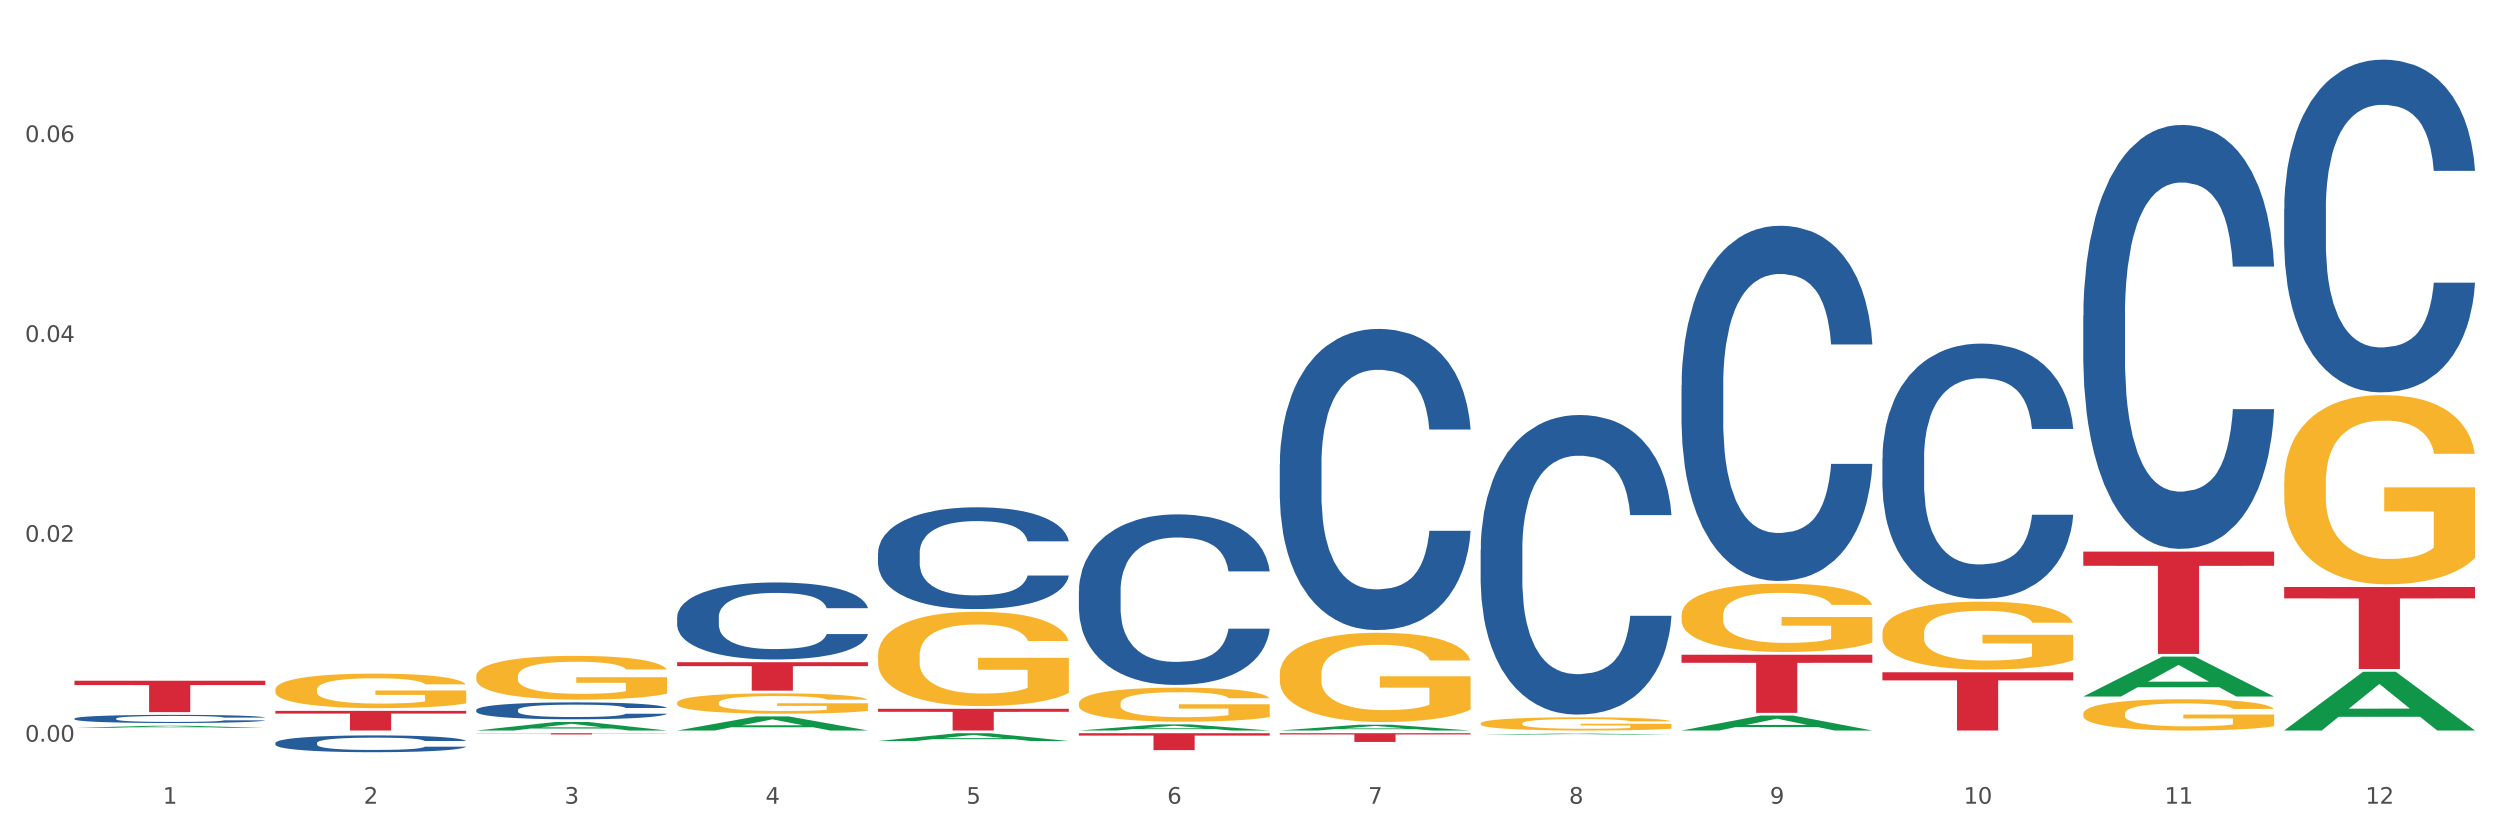<?xml version="1.0" encoding="utf-8" standalone="no"?>
<!DOCTYPE svg PUBLIC "-//W3C//DTD SVG 1.1//EN"
  "http://www.w3.org/Graphics/SVG/1.1/DTD/svg11.dtd">
<svg xmlns:xlink="http://www.w3.org/1999/xlink" width="1080pt" height="360pt" viewBox="0 0 1080 360" xmlns="http://www.w3.org/2000/svg" version="1.1">
 <rect x="0" y="0" width="1080" height="360" fill="#333333" stroke="none"/>
 <defs>
  <style type="text/css">*{stroke-linejoin: round; stroke-linecap: butt}</style>
 </defs>
 <g id="figure_1">
  <g id="patch_1">
   <path d="M 0 360 
L 1080 360 
L 1080 0 
L 0 0 
z
" style="fill: #ffffff; stroke: #ffffff; stroke-linejoin: miter"/>
  </g>
  <g id="axes_1">
   <g id="matplotlib.axis_1">
    <g id="xtick_1">
     <g id="text_1">
      <!-- 1 -->
      <g style="fill: #4d4d4d" transform="translate(70.342 347.204) scale(0.096 -0.096)">
       <defs>
        <path id="DejaVuSans-31" d="M 794 531 
L 1825 531 
L 1825 4091 
L 703 3866 
L 703 4441 
L 1819 4666 
L 2450 4666 
L 2450 531 
L 3481 531 
L 3481 0 
L 794 0 
L 794 531 
z
" transform="scale(0.016)"/>
       </defs>
       <use xlink:href="#DejaVuSans-31"/>
      </g>
     </g>
    </g>
    <g id="xtick_2">
     <g id="text_2">
      <!-- 2 -->
      <g style="fill: #4d4d4d" transform="translate(157.122 347.204) scale(0.096 -0.096)">
       <defs>
        <path id="DejaVuSans-32" d="M 1228 531 
L 3431 531 
L 3431 0 
L 469 0 
L 469 531 
Q 828 903 1448 1529 
Q 2069 2156 2228 2338 
Q 2531 2678 2651 2914 
Q 2772 3150 2772 3378 
Q 2772 3750 2511 3984 
Q 2250 4219 1831 4219 
Q 1534 4219 1204 4116 
Q 875 4013 500 3803 
L 500 4441 
Q 881 4594 1212 4672 
Q 1544 4750 1819 4750 
Q 2544 4750 2975 4387 
Q 3406 4025 3406 3419 
Q 3406 3131 3298 2873 
Q 3191 2616 2906 2266 
Q 2828 2175 2409 1742 
Q 1991 1309 1228 531 
z
" transform="scale(0.016)"/>
       </defs>
       <use xlink:href="#DejaVuSans-32"/>
      </g>
     </g>
    </g>
    <g id="xtick_3">
     <g id="text_3">
      <!-- 3 -->
      <g style="fill: #4d4d4d" transform="translate(243.902 347.204) scale(0.096 -0.096)">
       <defs>
        <path id="DejaVuSans-33" d="M 2597 2516 
Q 3050 2419 3304 2112 
Q 3559 1806 3559 1356 
Q 3559 666 3084 287 
Q 2609 -91 1734 -91 
Q 1441 -91 1130 -33 
Q 819 25 488 141 
L 488 750 
Q 750 597 1062 519 
Q 1375 441 1716 441 
Q 2309 441 2620 675 
Q 2931 909 2931 1356 
Q 2931 1769 2642 2001 
Q 2353 2234 1838 2234 
L 1294 2234 
L 1294 2753 
L 1863 2753 
Q 2328 2753 2575 2939 
Q 2822 3125 2822 3475 
Q 2822 3834 2567 4026 
Q 2313 4219 1838 4219 
Q 1578 4219 1281 4162 
Q 984 4106 628 3988 
L 628 4550 
Q 988 4650 1302 4700 
Q 1616 4750 1894 4750 
Q 2613 4750 3031 4423 
Q 3450 4097 3450 3541 
Q 3450 3153 3228 2886 
Q 3006 2619 2597 2516 
z
" transform="scale(0.016)"/>
       </defs>
       <use xlink:href="#DejaVuSans-33"/>
      </g>
     </g>
    </g>
    <g id="xtick_4">
     <g id="text_4">
      <!-- 4 -->
      <g style="fill: #4d4d4d" transform="translate(330.683 347.204) scale(0.096 -0.096)">
       <defs>
        <path id="DejaVuSans-34" d="M 2419 4116 
L 825 1625 
L 2419 1625 
L 2419 4116 
z
M 2253 4666 
L 3047 4666 
L 3047 1625 
L 3713 1625 
L 3713 1100 
L 3047 1100 
L 3047 0 
L 2419 0 
L 2419 1100 
L 313 1100 
L 313 1709 
L 2253 4666 
z
" transform="scale(0.016)"/>
       </defs>
       <use xlink:href="#DejaVuSans-34"/>
      </g>
     </g>
    </g>
    <g id="xtick_5">
     <g id="text_5">
      <!-- 5 -->
      <g style="fill: #4d4d4d" transform="translate(417.463 347.204) scale(0.096 -0.096)">
       <defs>
        <path id="DejaVuSans-35" d="M 691 4666 
L 3169 4666 
L 3169 4134 
L 1269 4134 
L 1269 2991 
Q 1406 3038 1543 3061 
Q 1681 3084 1819 3084 
Q 2600 3084 3056 2656 
Q 3513 2228 3513 1497 
Q 3513 744 3044 326 
Q 2575 -91 1722 -91 
Q 1428 -91 1123 -41 
Q 819 9 494 109 
L 494 744 
Q 775 591 1075 516 
Q 1375 441 1709 441 
Q 2250 441 2565 725 
Q 2881 1009 2881 1497 
Q 2881 1984 2565 2268 
Q 2250 2553 1709 2553 
Q 1456 2553 1204 2497 
Q 953 2441 691 2322 
L 691 4666 
z
" transform="scale(0.016)"/>
       </defs>
       <use xlink:href="#DejaVuSans-35"/>
      </g>
     </g>
    </g>
    <g id="xtick_6">
     <g id="text_6">
      <!-- 6 -->
      <g style="fill: #4d4d4d" transform="translate(504.243 347.204) scale(0.096 -0.096)">
       <defs>
        <path id="DejaVuSans-36" d="M 2113 2584 
Q 1688 2584 1439 2293 
Q 1191 2003 1191 1497 
Q 1191 994 1439 701 
Q 1688 409 2113 409 
Q 2538 409 2786 701 
Q 3034 994 3034 1497 
Q 3034 2003 2786 2293 
Q 2538 2584 2113 2584 
z
M 3366 4563 
L 3366 3988 
Q 3128 4100 2886 4159 
Q 2644 4219 2406 4219 
Q 1781 4219 1451 3797 
Q 1122 3375 1075 2522 
Q 1259 2794 1537 2939 
Q 1816 3084 2150 3084 
Q 2853 3084 3261 2657 
Q 3669 2231 3669 1497 
Q 3669 778 3244 343 
Q 2819 -91 2113 -91 
Q 1303 -91 875 529 
Q 447 1150 447 2328 
Q 447 3434 972 4092 
Q 1497 4750 2381 4750 
Q 2619 4750 2861 4703 
Q 3103 4656 3366 4563 
z
" transform="scale(0.016)"/>
       </defs>
       <use xlink:href="#DejaVuSans-36"/>
      </g>
     </g>
    </g>
    <g id="xtick_7">
     <g id="text_7">
      <!-- 7 -->
      <g style="fill: #4d4d4d" transform="translate(591.024 347.204) scale(0.096 -0.096)">
       <defs>
        <path id="DejaVuSans-37" d="M 525 4666 
L 3525 4666 
L 3525 4397 
L 1831 0 
L 1172 0 
L 2766 4134 
L 525 4134 
L 525 4666 
z
" transform="scale(0.016)"/>
       </defs>
       <use xlink:href="#DejaVuSans-37"/>
      </g>
     </g>
    </g>
    <g id="xtick_8">
     <g id="text_8">
      <!-- 8 -->
      <g style="fill: #4d4d4d" transform="translate(677.804 347.204) scale(0.096 -0.096)">
       <defs>
        <path id="DejaVuSans-38" d="M 2034 2216 
Q 1584 2216 1326 1975 
Q 1069 1734 1069 1313 
Q 1069 891 1326 650 
Q 1584 409 2034 409 
Q 2484 409 2743 651 
Q 3003 894 3003 1313 
Q 3003 1734 2745 1975 
Q 2488 2216 2034 2216 
z
M 1403 2484 
Q 997 2584 770 2862 
Q 544 3141 544 3541 
Q 544 4100 942 4425 
Q 1341 4750 2034 4750 
Q 2731 4750 3128 4425 
Q 3525 4100 3525 3541 
Q 3525 3141 3298 2862 
Q 3072 2584 2669 2484 
Q 3125 2378 3379 2068 
Q 3634 1759 3634 1313 
Q 3634 634 3220 271 
Q 2806 -91 2034 -91 
Q 1263 -91 848 271 
Q 434 634 434 1313 
Q 434 1759 690 2068 
Q 947 2378 1403 2484 
z
M 1172 3481 
Q 1172 3119 1398 2916 
Q 1625 2713 2034 2713 
Q 2441 2713 2670 2916 
Q 2900 3119 2900 3481 
Q 2900 3844 2670 4047 
Q 2441 4250 2034 4250 
Q 1625 4250 1398 4047 
Q 1172 3844 1172 3481 
z
" transform="scale(0.016)"/>
       </defs>
       <use xlink:href="#DejaVuSans-38"/>
      </g>
     </g>
    </g>
    <g id="xtick_9">
     <g id="text_9">
      <!-- 9 -->
      <g style="fill: #4d4d4d" transform="translate(764.584 347.204) scale(0.096 -0.096)">
       <defs>
        <path id="DejaVuSans-39" d="M 703 97 
L 703 672 
Q 941 559 1184 500 
Q 1428 441 1663 441 
Q 2288 441 2617 861 
Q 2947 1281 2994 2138 
Q 2813 1869 2534 1725 
Q 2256 1581 1919 1581 
Q 1219 1581 811 2004 
Q 403 2428 403 3163 
Q 403 3881 828 4315 
Q 1253 4750 1959 4750 
Q 2769 4750 3195 4129 
Q 3622 3509 3622 2328 
Q 3622 1225 3098 567 
Q 2575 -91 1691 -91 
Q 1453 -91 1209 -44 
Q 966 3 703 97 
z
M 1959 2075 
Q 2384 2075 2632 2365 
Q 2881 2656 2881 3163 
Q 2881 3666 2632 3958 
Q 2384 4250 1959 4250 
Q 1534 4250 1286 3958 
Q 1038 3666 1038 3163 
Q 1038 2656 1286 2365 
Q 1534 2075 1959 2075 
z
" transform="scale(0.016)"/>
       </defs>
       <use xlink:href="#DejaVuSans-39"/>
      </g>
     </g>
    </g>
    <g id="xtick_10">
     <g id="text_10">
      <!-- 10 -->
      <g style="fill: #4d4d4d" transform="translate(848.311 347.204) scale(0.096 -0.096)">
       <defs>
        <path id="DejaVuSans-30" d="M 2034 4250 
Q 1547 4250 1301 3770 
Q 1056 3291 1056 2328 
Q 1056 1369 1301 889 
Q 1547 409 2034 409 
Q 2525 409 2770 889 
Q 3016 1369 3016 2328 
Q 3016 3291 2770 3770 
Q 2525 4250 2034 4250 
z
M 2034 4750 
Q 2819 4750 3233 4129 
Q 3647 3509 3647 2328 
Q 3647 1150 3233 529 
Q 2819 -91 2034 -91 
Q 1250 -91 836 529 
Q 422 1150 422 2328 
Q 422 3509 836 4129 
Q 1250 4750 2034 4750 
z
" transform="scale(0.016)"/>
       </defs>
       <use xlink:href="#DejaVuSans-31"/>
       <use xlink:href="#DejaVuSans-30" transform="translate(63.623 0)"/>
      </g>
     </g>
    </g>
    <g id="xtick_11">
     <g id="text_11">
      <!-- 11 -->
      <g style="fill: #4d4d4d" transform="translate(935.091 347.204) scale(0.096 -0.096)">
       <use xlink:href="#DejaVuSans-31"/>
       <use xlink:href="#DejaVuSans-31" transform="translate(63.623 0)"/>
      </g>
     </g>
    </g>
    <g id="xtick_12">
     <g id="text_12">
      <!-- 12 -->
      <g style="fill: #4d4d4d" transform="translate(1021.871 347.204) scale(0.096 -0.096)">
       <use xlink:href="#DejaVuSans-31"/>
       <use xlink:href="#DejaVuSans-32" transform="translate(63.623 0)"/>
      </g>
     </g>
    </g>
    <g id="xtick_13"/>
    <g id="xtick_14"/>
    <g id="xtick_15"/>
    <g id="xtick_16"/>
    <g id="xtick_17"/>
    <g id="xtick_18"/>
    <g id="xtick_19"/>
    <g id="xtick_20"/>
    <g id="xtick_21"/>
    <g id="xtick_22"/>
    <g id="xtick_23"/>
   </g>
   <g id="matplotlib.axis_2">
    <g id="ytick_1">
     <g id="text_13">
      <!-- 0.00 -->
      <g style="fill: #4d4d4d" transform="translate(10.8 320.4) scale(0.096 -0.096)">
       <defs>
        <path id="DejaVuSans-2e" d="M 684 794 
L 1344 794 
L 1344 0 
L 684 0 
L 684 794 
z
" transform="scale(0.016)"/>
       </defs>
       <use xlink:href="#DejaVuSans-30"/>
       <use xlink:href="#DejaVuSans-2e" transform="translate(63.623 0)"/>
       <use xlink:href="#DejaVuSans-30" transform="translate(95.41 0)"/>
       <use xlink:href="#DejaVuSans-30" transform="translate(159.033 0)"/>
      </g>
     </g>
    </g>
    <g id="ytick_2">
     <g id="text_14">
      <!-- 0.02 -->
      <g style="fill: #4d4d4d" transform="translate(10.8 234.054) scale(0.096 -0.096)">
       <use xlink:href="#DejaVuSans-30"/>
       <use xlink:href="#DejaVuSans-2e" transform="translate(63.623 0)"/>
       <use xlink:href="#DejaVuSans-30" transform="translate(95.41 0)"/>
       <use xlink:href="#DejaVuSans-32" transform="translate(159.033 0)"/>
      </g>
     </g>
    </g>
    <g id="ytick_3">
     <g id="text_15">
      <!-- 0.04 -->
      <g style="fill: #4d4d4d" transform="translate(10.8 147.708) scale(0.096 -0.096)">
       <use xlink:href="#DejaVuSans-30"/>
       <use xlink:href="#DejaVuSans-2e" transform="translate(63.623 0)"/>
       <use xlink:href="#DejaVuSans-30" transform="translate(95.41 0)"/>
       <use xlink:href="#DejaVuSans-34" transform="translate(159.033 0)"/>
      </g>
     </g>
    </g>
    <g id="ytick_4">
     <g id="text_16">
      <!-- 0.06 -->
      <g style="fill: #4d4d4d" transform="translate(10.8 61.362) scale(0.096 -0.096)">
       <use xlink:href="#DejaVuSans-30"/>
       <use xlink:href="#DejaVuSans-2e" transform="translate(63.623 0)"/>
       <use xlink:href="#DejaVuSans-30" transform="translate(95.41 0)"/>
       <use xlink:href="#DejaVuSans-36" transform="translate(159.033 0)"/>
      </g>
     </g>
    </g>
    <g id="ytick_5"/>
    <g id="ytick_6"/>
    <g id="ytick_7"/>
    <g id="ytick_8"/>
   </g>
   <g id="PolyCollection_1">
    <path d="M 32.175 314.42 
L 32.26 314.42 
L 66.256 313.511 
L 80.365 313.51 
L 114.616 314.422 
L 98.298 314.422 
L 90.904 314.21 
L 55.803 314.21 
L 55.548 314.213 
L 48.408 314.422 
L 32.175 314.422 
L 32.175 314.42 
L 60.222 314.083 
L 86.484 314.082 
L 73.481 313.704 
L 73.311 313.703 
L 73.141 313.705 
L 60.137 314.082 
L 60.222 314.083 
L 32.175 314.42 
z
" clip-path="url(#p89f3812716)" style="fill: #109648"/>
    <path d="M 899.978 238.279 
L 982.42 238.279 
L 982.42 244.422 
L 949.99 244.463 
L 949.99 282.486 
L 932.213 282.486 
L 932.213 244.463 
L 899.978 244.422 
L 899.978 238.32 
L 899.978 238.279 
z
" clip-path="url(#p89f3812716)" style="fill: #d62839"/>
    <path d="M 813.198 290.428 
L 895.639 290.428 
L 895.639 293.924 
L 863.21 293.948 
L 863.21 315.589 
L 845.432 315.589 
L 845.432 293.948 
L 813.198 293.924 
L 813.198 290.451 
L 813.198 290.428 
z
" clip-path="url(#p89f3812716)" style="fill: #d62839"/>
    <path d="M 726.418 282.835 
L 808.859 282.835 
L 808.859 286.326 
L 776.429 286.349 
L 776.429 307.952 
L 758.652 307.952 
L 758.652 286.349 
L 726.418 286.326 
L 726.418 282.859 
L 726.418 282.835 
z
" clip-path="url(#p89f3812716)" style="fill: #d62839"/>
    <path d="M 552.857 316.753 
L 635.298 316.753 
L 635.298 317.276 
L 602.869 317.28 
L 602.869 320.519 
L 585.091 320.519 
L 585.091 317.28 
L 552.857 317.276 
L 552.857 316.756 
L 552.857 316.753 
z
" clip-path="url(#p89f3812716)" style="fill: #d62839"/>
    <path d="M 466.077 316.753 
L 548.518 316.753 
L 548.518 317.767 
L 516.088 317.774 
L 516.088 324.049 
L 498.311 324.049 
L 498.311 317.774 
L 466.077 317.767 
L 466.077 316.76 
L 466.077 316.753 
z
" clip-path="url(#p89f3812716)" style="fill: #d62839"/>
    <path d="M 379.296 306.202 
L 461.738 306.202 
L 461.738 307.506 
L 429.308 307.515 
L 429.308 315.589 
L 411.531 315.589 
L 411.531 307.515 
L 379.296 307.506 
L 379.296 306.211 
L 379.296 306.202 
z
" clip-path="url(#p89f3812716)" style="fill: #d62839"/>
    <path d="M 292.516 286.064 
L 374.957 286.064 
L 374.957 287.773 
L 342.528 287.784 
L 342.528 298.362 
L 324.75 298.362 
L 324.75 287.784 
L 292.516 287.773 
L 292.516 286.075 
L 292.516 286.064 
z
" clip-path="url(#p89f3812716)" style="fill: #d62839"/>
    <path d="M 205.736 316.753 
L 288.177 316.753 
L 288.177 316.825 
L 255.747 316.826 
L 255.747 317.275 
L 237.97 317.275 
L 237.97 316.826 
L 205.736 316.825 
L 205.736 316.753 
L 205.736 316.753 
z
" clip-path="url(#p89f3812716)" style="fill: #d62839"/>
    <path d="M 118.955 307.089 
L 201.397 307.089 
L 201.397 308.27 
L 168.967 308.278 
L 168.967 315.589 
L 151.189 315.589 
L 151.189 308.278 
L 118.955 308.27 
L 118.955 307.097 
L 118.955 307.089 
z
" clip-path="url(#p89f3812716)" style="fill: #d62839"/>
    <path d="M 32.175 294.064 
L 114.616 294.064 
L 114.616 295.953 
L 82.187 295.965 
L 82.187 307.652 
L 64.409 307.652 
L 64.409 295.965 
L 32.175 295.953 
L 32.175 294.077 
L 32.175 294.064 
z
" clip-path="url(#p89f3812716)" style="fill: #d62839"/>
    <path d="M 32.175 310.402 
L 32.272 310.399 
L 32.272 310.309 
L 32.565 310.186 
L 33.637 309.96 
L 35.001 309.79 
L 37.34 309.59 
L 38.607 309.506 
L 40.263 309.412 
L 43.674 309.261 
L 47.572 309.132 
L 50.3 309.061 
L 52.347 309.016 
L 56.927 308.935 
L 59.558 308.9 
L 62.287 308.871 
L 64.625 308.851 
L 68.523 308.829 
L 71.642 308.819 
L 75.247 308.816 
L 78.268 308.819 
L 82.263 308.832 
L 88.11 308.871 
L 90.352 308.893 
L 93.373 308.932 
L 96.491 308.984 
L 99.025 309.035 
L 101.948 309.109 
L 104.969 309.206 
L 107.892 309.329 
L 109.939 309.441 
L 111.595 309.561 
L 113.057 309.706 
L 114.129 309.864 
L 114.616 309.996 
L 96.783 309.996 
L 96.296 309.877 
L 95.322 309.748 
L 94.347 309.661 
L 93.275 309.59 
L 91.619 309.509 
L 90.157 309.458 
L 87.721 309.396 
L 85.479 309.358 
L 83.628 309.335 
L 81.386 309.316 
L 76.611 309.296 
L 73.201 309.296 
L 71.057 309.303 
L 68.426 309.319 
L 66.184 309.341 
L 63.553 309.38 
L 61.507 309.422 
L 59.461 309.477 
L 58.291 309.516 
L 56.537 309.586 
L 55.368 309.644 
L 53.809 309.744 
L 52.932 309.815 
L 51.372 309.999 
L 50.69 310.134 
L 50.398 310.228 
L 50.203 310.331 
L 50.203 310.834 
L 50.788 311.06 
L 51.275 311.156 
L 52.054 311.266 
L 53.516 311.408 
L 55.66 311.546 
L 57.901 311.646 
L 59.753 311.708 
L 61.507 311.753 
L 63.261 311.788 
L 65.405 311.82 
L 67.159 311.84 
L 69.79 311.859 
L 72.908 311.869 
L 75.345 311.869 
L 80.314 311.853 
L 82.556 311.836 
L 84.7 311.814 
L 87.038 311.778 
L 88.89 311.74 
L 89.962 311.711 
L 91.716 311.65 
L 93.08 311.585 
L 94.25 311.511 
L 95.029 311.446 
L 95.906 311.35 
L 96.588 311.24 
L 96.783 311.182 
L 114.616 311.182 
L 114.227 311.298 
L 113.544 311.411 
L 112.18 311.562 
L 111.108 311.65 
L 109.452 311.756 
L 107.697 311.846 
L 105.261 311.946 
L 103.02 312.02 
L 100.681 312.085 
L 98.148 312.143 
L 93.567 312.223 
L 91.911 312.246 
L 88.403 312.285 
L 85.674 312.307 
L 81.679 312.33 
L 77.586 312.343 
L 73.298 312.346 
L 69.498 312.339 
L 65.307 312.32 
L 62.676 312.301 
L 59.753 312.272 
L 56.342 312.227 
L 53.126 312.172 
L 50.105 312.107 
L 47.279 312.033 
L 44.648 311.949 
L 41.238 311.811 
L 38.704 311.675 
L 36.853 311.55 
L 35.586 311.443 
L 34.319 311.308 
L 33.637 311.214 
L 32.565 310.989 
L 32.175 310.779 
L 32.175 310.402 
z
" clip-path="url(#p89f3812716)" style="fill: #255c99"/>
    <path d="M 118.955 320.953 
L 119.053 320.946 
L 119.053 320.76 
L 119.345 320.508 
L 120.417 320.044 
L 121.781 319.693 
L 124.12 319.282 
L 125.387 319.11 
L 127.044 318.918 
L 130.454 318.606 
L 134.352 318.341 
L 137.081 318.195 
L 139.127 318.102 
L 143.707 317.937 
L 146.338 317.864 
L 149.067 317.804 
L 151.406 317.764 
L 155.304 317.718 
L 158.422 317.698 
L 162.028 317.691 
L 165.048 317.698 
L 169.044 317.724 
L 174.891 317.804 
L 177.132 317.85 
L 180.153 317.93 
L 183.271 318.036 
L 185.805 318.142 
L 188.728 318.295 
L 191.749 318.493 
L 194.673 318.745 
L 196.719 318.977 
L 198.376 319.223 
L 199.837 319.521 
L 200.909 319.846 
L 201.397 320.117 
L 183.564 320.117 
L 183.076 319.872 
L 182.102 319.607 
L 181.127 319.428 
L 180.055 319.282 
L 178.399 319.116 
L 176.937 319.01 
L 174.501 318.884 
L 172.26 318.805 
L 170.408 318.759 
L 168.167 318.719 
L 163.392 318.679 
L 159.981 318.679 
L 157.837 318.692 
L 155.206 318.725 
L 152.965 318.772 
L 150.334 318.851 
L 148.287 318.937 
L 146.241 319.05 
L 145.071 319.13 
L 143.317 319.276 
L 142.148 319.395 
L 140.589 319.6 
L 139.712 319.746 
L 138.153 320.124 
L 137.471 320.402 
L 137.178 320.595 
L 136.983 320.807 
L 136.983 321.841 
L 137.568 322.305 
L 138.055 322.504 
L 138.835 322.729 
L 140.297 323.021 
L 142.44 323.306 
L 144.682 323.511 
L 146.533 323.637 
L 148.287 323.73 
L 150.041 323.803 
L 152.185 323.869 
L 153.939 323.909 
L 156.57 323.949 
L 159.689 323.968 
L 162.125 323.968 
L 167.095 323.935 
L 169.336 323.902 
L 171.48 323.856 
L 173.819 323.783 
L 175.67 323.703 
L 176.742 323.644 
L 178.496 323.518 
L 179.861 323.385 
L 181.03 323.233 
L 181.81 323.1 
L 182.687 322.901 
L 183.369 322.676 
L 183.564 322.557 
L 201.397 322.557 
L 201.007 322.795 
L 200.325 323.027 
L 198.96 323.339 
L 197.889 323.518 
L 196.232 323.736 
L 194.478 323.922 
L 192.042 324.128 
L 189.8 324.28 
L 187.462 324.413 
L 184.928 324.532 
L 180.348 324.698 
L 178.691 324.744 
L 175.183 324.824 
L 172.454 324.87 
L 168.459 324.916 
L 164.366 324.943 
L 160.079 324.95 
L 156.278 324.936 
L 152.088 324.896 
L 149.457 324.857 
L 146.533 324.797 
L 143.123 324.704 
L 139.907 324.592 
L 136.886 324.459 
L 134.06 324.307 
L 131.429 324.134 
L 128.018 323.849 
L 125.484 323.571 
L 123.633 323.312 
L 122.366 323.094 
L 121.099 322.815 
L 120.417 322.623 
L 119.345 322.159 
L 118.955 321.728 
L 118.955 320.953 
z
" clip-path="url(#p89f3812716)" style="fill: #255c99"/>
    <path d="M 32.175 315.587 
L 32.272 315.587 
L 32.272 315.587 
L 32.467 315.587 
L 33.44 315.587 
L 34.9 315.587 
L 35.971 315.587 
L 37.042 315.587 
L 38.307 315.587 
L 39.864 315.587 
L 42.687 315.586 
L 44.439 315.586 
L 46.58 315.586 
L 50.474 315.586 
L 53.296 315.586 
L 56.216 315.586 
L 60.986 315.586 
L 64.1 315.586 
L 67.41 315.586 
L 71.4 315.586 
L 74.418 315.586 
L 81.036 315.586 
L 86.682 315.586 
L 89.407 315.586 
L 92.911 315.586 
L 94.76 315.586 
L 97.778 315.586 
L 100.892 315.586 
L 103.034 315.586 
L 106.246 315.586 
L 108.679 315.586 
L 110.918 315.587 
L 112.086 315.587 
L 112.962 315.587 
L 113.74 315.587 
L 114.519 315.587 
L 96.999 315.587 
L 96.318 315.587 
L 95.247 315.587 
L 93.69 315.587 
L 92.327 315.587 
L 89.991 315.587 
L 87.85 315.587 
L 85.611 315.587 
L 82.886 315.586 
L 80.744 315.586 
L 77.727 315.586 
L 71.79 315.586 
L 67.799 315.586 
L 65.074 315.587 
L 63.322 315.587 
L 61.764 315.587 
L 60.012 315.587 
L 57.968 315.587 
L 56.508 315.587 
L 55.048 315.587 
L 53.88 315.587 
L 52.81 315.587 
L 51.934 315.587 
L 51.252 315.587 
L 50.668 315.587 
L 50.182 315.587 
L 50.182 315.588 
L 50.376 315.588 
L 50.863 315.588 
L 51.447 315.588 
L 52.42 315.588 
L 53.296 315.588 
L 54.951 315.588 
L 56.8 315.588 
L 58.26 315.588 
L 59.72 315.588 
L 62.251 315.588 
L 65.074 315.588 
L 67.507 315.588 
L 70.816 315.588 
L 73.055 315.588 
L 75.002 315.588 
L 79.771 315.588 
L 83.178 315.588 
L 86.974 315.588 
L 89.894 315.588 
L 92.327 315.588 
L 95.052 315.588 
L 96.804 315.588 
L 96.804 315.588 
L 75.391 315.588 
L 75.391 315.587 
L 114.616 315.587 
L 114.616 315.588 
L 112.962 315.588 
L 111.112 315.589 
L 109.166 315.589 
L 106.246 315.589 
L 102.742 315.589 
L 99.627 315.589 
L 96.318 315.589 
L 92.424 315.589 
L 87.363 315.589 
L 84.248 315.589 
L 80.355 315.589 
L 75.78 315.589 
L 71.79 315.589 
L 67.896 315.589 
L 63.808 315.589 
L 59.818 315.589 
L 56.8 315.589 
L 53.783 315.589 
L 50.571 315.589 
L 48.04 315.589 
L 46.094 315.589 
L 43.952 315.588 
L 41.616 315.588 
L 39.864 315.588 
L 38.307 315.588 
L 36.652 315.588 
L 35.484 315.588 
L 34.316 315.588 
L 33.635 315.588 
L 32.856 315.588 
L 32.272 315.588 
L 32.175 315.587 
z
" clip-path="url(#p89f3812716)" style="fill: #f7b32b"/>
    <path d="M 205.736 306.708 
L 205.833 306.701 
L 205.833 306.514 
L 206.125 306.26 
L 207.197 305.792 
L 208.562 305.438 
L 210.9 305.024 
L 212.167 304.85 
L 213.824 304.656 
L 217.235 304.342 
L 221.133 304.074 
L 223.861 303.927 
L 225.907 303.834 
L 230.488 303.667 
L 233.119 303.593 
L 235.847 303.533 
L 238.186 303.493 
L 242.084 303.446 
L 245.202 303.426 
L 248.808 303.419 
L 251.829 303.426 
L 255.824 303.453 
L 261.671 303.533 
L 263.912 303.58 
L 266.933 303.66 
L 270.052 303.767 
L 272.585 303.874 
L 275.509 304.028 
L 278.53 304.228 
L 281.453 304.482 
L 283.499 304.716 
L 285.156 304.963 
L 286.618 305.264 
L 287.69 305.592 
L 288.177 305.866 
L 270.344 305.866 
L 269.857 305.618 
L 268.882 305.351 
L 267.908 305.171 
L 266.836 305.024 
L 265.179 304.856 
L 263.717 304.749 
L 261.281 304.622 
L 259.04 304.542 
L 257.188 304.496 
L 254.947 304.455 
L 250.172 304.415 
L 246.761 304.415 
L 244.618 304.429 
L 241.986 304.462 
L 239.745 304.509 
L 237.114 304.589 
L 235.068 304.676 
L 233.021 304.79 
L 231.852 304.87 
L 230.098 305.017 
L 228.928 305.137 
L 227.369 305.344 
L 226.492 305.491 
L 224.933 305.872 
L 224.251 306.153 
L 223.959 306.347 
L 223.764 306.561 
L 223.764 307.603 
L 224.348 308.071 
L 224.836 308.272 
L 225.615 308.499 
L 227.077 308.793 
L 229.221 309.08 
L 231.462 309.288 
L 233.314 309.415 
L 235.068 309.508 
L 236.822 309.582 
L 238.966 309.648 
L 240.72 309.689 
L 243.351 309.729 
L 246.469 309.749 
L 248.905 309.749 
L 253.875 309.715 
L 256.116 309.682 
L 258.26 309.635 
L 260.599 309.562 
L 262.451 309.481 
L 263.523 309.421 
L 265.277 309.294 
L 266.641 309.161 
L 267.81 309.007 
L 268.59 308.873 
L 269.467 308.673 
L 270.149 308.445 
L 270.344 308.325 
L 288.177 308.325 
L 287.787 308.566 
L 287.105 308.8 
L 285.741 309.114 
L 284.669 309.294 
L 283.012 309.515 
L 281.258 309.702 
L 278.822 309.909 
L 276.581 310.063 
L 274.242 310.197 
L 271.708 310.317 
L 267.128 310.484 
L 265.472 310.531 
L 261.963 310.611 
L 259.235 310.658 
L 255.239 310.704 
L 251.147 310.731 
L 246.859 310.738 
L 243.058 310.725 
L 238.868 310.684 
L 236.237 310.644 
L 233.314 310.584 
L 229.903 310.491 
L 226.687 310.377 
L 223.666 310.243 
L 220.84 310.09 
L 218.209 309.916 
L 214.798 309.628 
L 212.265 309.348 
L 210.413 309.087 
L 209.146 308.867 
L 207.88 308.586 
L 207.197 308.392 
L 206.125 307.924 
L 205.736 307.49 
L 205.736 306.708 
z
" clip-path="url(#p89f3812716)" style="fill: #255c99"/>
    <path d="M 986.759 90.346 
L 986.856 90.215 
L 986.856 86.539 
L 987.148 81.551 
L 988.22 72.361 
L 989.585 65.404 
L 991.923 57.265 
L 993.19 53.852 
L 994.847 50.045 
L 998.258 43.875 
L 1002.156 38.624 
L 1004.884 35.736 
L 1006.93 33.898 
L 1011.511 30.617 
L 1014.142 29.173 
L 1016.87 27.991 
L 1019.209 27.204 
L 1023.107 26.285 
L 1026.225 25.891 
L 1029.831 25.759 
L 1032.852 25.891 
L 1036.847 26.416 
L 1042.694 27.991 
L 1044.935 28.91 
L 1047.956 30.485 
L 1051.075 32.586 
L 1053.608 34.686 
L 1056.532 37.705 
L 1059.553 41.644 
L 1062.476 46.632 
L 1064.522 51.226 
L 1066.179 56.084 
L 1067.641 61.991 
L 1068.713 68.423 
L 1069.2 73.805 
L 1051.367 73.805 
L 1050.88 68.948 
L 1049.905 63.697 
L 1048.931 60.153 
L 1047.859 57.265 
L 1046.202 53.983 
L 1044.74 51.883 
L 1042.304 49.389 
L 1040.063 47.813 
L 1038.211 46.894 
L 1035.97 46.107 
L 1031.195 45.319 
L 1027.784 45.319 
L 1025.641 45.582 
L 1023.009 46.238 
L 1020.768 47.157 
L 1018.137 48.732 
L 1016.091 50.439 
L 1014.044 52.67 
L 1012.875 54.246 
L 1011.121 57.134 
L 1009.951 59.497 
L 1008.392 63.566 
L 1007.515 66.454 
L 1005.956 73.937 
L 1005.274 79.45 
L 1004.982 83.257 
L 1004.787 87.458 
L 1004.787 107.936 
L 1005.371 117.126 
L 1005.859 121.064 
L 1006.638 125.527 
L 1008.1 131.303 
L 1010.244 136.948 
L 1012.485 141.017 
L 1014.337 143.512 
L 1016.091 145.349 
L 1017.845 146.793 
L 1019.989 148.106 
L 1021.743 148.894 
L 1024.374 149.681 
L 1027.492 150.075 
L 1029.928 150.075 
L 1034.898 149.419 
L 1037.139 148.762 
L 1039.283 147.844 
L 1041.622 146.4 
L 1043.474 144.824 
L 1044.546 143.643 
L 1046.3 141.149 
L 1047.664 138.523 
L 1048.833 135.504 
L 1049.613 132.878 
L 1050.49 128.94 
L 1051.172 124.477 
L 1051.367 122.114 
L 1069.2 122.114 
L 1068.81 126.84 
L 1068.128 131.434 
L 1066.764 137.604 
L 1065.692 141.149 
L 1064.035 145.481 
L 1062.281 149.156 
L 1059.845 153.226 
L 1057.604 156.245 
L 1055.265 158.87 
L 1052.731 161.233 
L 1048.151 164.515 
L 1046.495 165.434 
L 1042.986 167.009 
L 1040.258 167.928 
L 1036.262 168.847 
L 1032.17 169.372 
L 1027.882 169.504 
L 1024.081 169.241 
L 1019.891 168.453 
L 1017.26 167.666 
L 1014.337 166.484 
L 1010.926 164.646 
L 1007.71 162.415 
L 1004.689 159.789 
L 1001.863 156.77 
L 999.232 153.357 
L 995.821 147.712 
L 993.288 142.199 
L 991.436 137.079 
L 990.169 132.747 
L 988.903 127.234 
L 988.22 123.427 
L 987.148 114.238 
L 986.759 105.705 
L 986.759 90.346 
z
" clip-path="url(#p89f3812716)" style="fill: #255c99"/>
    <path d="M 899.978 136.258 
L 900.076 136.091 
L 900.076 131.408 
L 900.368 125.052 
L 901.44 113.344 
L 902.804 104.479 
L 905.143 94.109 
L 906.41 89.76 
L 908.067 84.91 
L 911.477 77.049 
L 915.375 70.358 
L 918.104 66.679 
L 920.15 64.337 
L 924.73 60.156 
L 927.361 58.316 
L 930.09 56.811 
L 932.429 55.807 
L 936.327 54.636 
L 939.445 54.134 
L 943.051 53.967 
L 946.071 54.134 
L 950.067 54.803 
L 955.914 56.811 
L 958.155 57.981 
L 961.176 59.988 
L 964.294 62.665 
L 966.828 65.341 
L 969.751 69.188 
L 972.772 74.205 
L 975.696 80.561 
L 977.742 86.415 
L 979.399 92.604 
L 980.86 100.13 
L 981.932 108.326 
L 982.42 115.184 
L 964.587 115.184 
L 964.099 108.995 
L 963.125 102.305 
L 962.15 97.789 
L 961.078 94.109 
L 959.422 89.928 
L 957.96 87.251 
L 955.524 84.074 
L 953.283 82.066 
L 951.431 80.896 
L 949.19 79.892 
L 944.415 78.889 
L 941.004 78.889 
L 938.86 79.223 
L 936.229 80.059 
L 933.988 81.23 
L 931.357 83.237 
L 929.31 85.412 
L 927.264 88.255 
L 926.095 90.262 
L 924.34 93.942 
L 923.171 96.952 
L 921.612 102.137 
L 920.735 105.817 
L 919.176 115.351 
L 918.494 122.376 
L 918.201 127.226 
L 918.006 132.578 
L 918.006 158.671 
L 918.591 170.379 
L 919.078 175.396 
L 919.858 181.083 
L 921.32 188.442 
L 923.463 195.635 
L 925.705 200.82 
L 927.556 203.997 
L 929.31 206.339 
L 931.064 208.179 
L 933.208 209.852 
L 934.962 210.855 
L 937.593 211.859 
L 940.712 212.36 
L 943.148 212.36 
L 948.118 211.524 
L 950.359 210.688 
L 952.503 209.517 
L 954.842 207.677 
L 956.693 205.67 
L 957.765 204.165 
L 959.519 200.987 
L 960.884 197.642 
L 962.053 193.795 
L 962.833 190.45 
L 963.71 185.432 
L 964.392 179.745 
L 964.587 176.734 
L 982.42 176.734 
L 982.03 182.756 
L 981.348 188.61 
L 979.983 196.471 
L 978.912 200.987 
L 977.255 206.506 
L 975.501 211.19 
L 973.065 216.375 
L 970.823 220.221 
L 968.485 223.567 
L 965.951 226.577 
L 961.371 230.759 
L 959.714 231.93 
L 956.206 233.937 
L 953.477 235.107 
L 949.482 236.278 
L 945.389 236.947 
L 941.102 237.115 
L 937.301 236.78 
L 933.111 235.776 
L 930.48 234.773 
L 927.556 233.268 
L 924.146 230.926 
L 920.93 228.083 
L 917.909 224.737 
L 915.083 220.891 
L 912.452 216.542 
L 909.041 209.35 
L 906.507 202.325 
L 904.656 195.802 
L 903.389 190.282 
L 902.122 183.257 
L 901.44 178.407 
L 900.368 166.699 
L 899.978 155.827 
L 899.978 136.258 
z
" clip-path="url(#p89f3812716)" style="fill: #255c99"/>
    <path d="M 813.198 197.995 
L 813.295 197.894 
L 813.295 195.073 
L 813.588 191.245 
L 814.66 184.193 
L 816.024 178.853 
L 818.363 172.607 
L 819.63 169.988 
L 821.286 167.066 
L 824.697 162.331 
L 828.595 158.301 
L 831.323 156.085 
L 833.37 154.674 
L 837.95 152.156 
L 840.581 151.047 
L 843.31 150.141 
L 845.648 149.536 
L 849.546 148.831 
L 852.665 148.529 
L 856.27 148.428 
L 859.291 148.529 
L 863.286 148.932 
L 869.133 150.141 
L 871.375 150.846 
L 874.396 152.055 
L 877.514 153.667 
L 880.048 155.279 
L 882.971 157.596 
L 885.992 160.618 
L 888.915 164.447 
L 890.962 167.973 
L 892.618 171.7 
L 894.08 176.234 
L 895.152 181.17 
L 895.639 185.301 
L 877.806 185.301 
L 877.319 181.573 
L 876.345 177.543 
L 875.37 174.823 
L 874.298 172.607 
L 872.642 170.088 
L 871.18 168.476 
L 868.744 166.562 
L 866.502 165.353 
L 864.651 164.648 
L 862.409 164.044 
L 857.634 163.439 
L 854.224 163.439 
L 852.08 163.641 
L 849.449 164.144 
L 847.207 164.85 
L 844.576 166.058 
L 842.53 167.368 
L 840.484 169.081 
L 839.314 170.29 
L 837.56 172.506 
L 836.391 174.32 
L 834.832 177.443 
L 833.955 179.659 
L 832.395 185.402 
L 831.713 189.633 
L 831.421 192.554 
L 831.226 195.778 
L 831.226 211.495 
L 831.811 218.547 
L 832.298 221.569 
L 833.077 224.994 
L 834.539 229.427 
L 836.683 233.759 
L 838.924 236.882 
L 840.776 238.797 
L 842.53 240.207 
L 844.284 241.315 
L 846.428 242.323 
L 848.182 242.927 
L 850.813 243.532 
L 853.931 243.834 
L 856.368 243.834 
L 861.338 243.33 
L 863.579 242.826 
L 865.723 242.121 
L 868.061 241.013 
L 869.913 239.804 
L 870.985 238.897 
L 872.739 236.983 
L 874.103 234.968 
L 875.273 232.651 
L 876.052 230.636 
L 876.929 227.614 
L 877.611 224.188 
L 877.806 222.375 
L 895.639 222.375 
L 895.25 226.002 
L 894.567 229.528 
L 893.203 234.263 
L 892.131 236.983 
L 890.475 240.308 
L 888.72 243.129 
L 886.284 246.252 
L 884.043 248.569 
L 881.704 250.584 
L 879.171 252.397 
L 874.59 254.916 
L 872.934 255.621 
L 869.426 256.83 
L 866.697 257.535 
L 862.702 258.24 
L 858.609 258.643 
L 854.321 258.744 
L 850.521 258.543 
L 846.33 257.938 
L 843.699 257.334 
L 840.776 256.427 
L 837.365 255.017 
L 834.149 253.304 
L 831.129 251.289 
L 828.303 248.972 
L 825.671 246.352 
L 822.261 242.02 
L 819.727 237.789 
L 817.876 233.86 
L 816.609 230.535 
L 815.342 226.304 
L 814.66 223.383 
L 813.588 216.33 
L 813.198 209.782 
L 813.198 197.995 
z
" clip-path="url(#p89f3812716)" style="fill: #255c99"/>
    <path d="M 726.418 166.474 
L 726.515 166.334 
L 726.515 162.41 
L 726.807 157.085 
L 727.879 147.275 
L 729.244 139.847 
L 731.582 131.158 
L 732.849 127.515 
L 734.506 123.451 
L 737.917 116.864 
L 741.815 111.258 
L 744.543 108.175 
L 746.589 106.213 
L 751.17 102.71 
L 753.801 101.168 
L 756.529 99.907 
L 758.868 99.066 
L 762.766 98.085 
L 765.884 97.665 
L 769.49 97.524 
L 772.511 97.665 
L 776.506 98.225 
L 782.353 99.907 
L 784.594 100.888 
L 787.615 102.57 
L 790.734 104.812 
L 793.267 107.054 
L 796.191 110.277 
L 799.212 114.482 
L 802.135 119.807 
L 804.181 124.712 
L 805.838 129.897 
L 807.3 136.203 
L 808.372 143.07 
L 808.859 148.816 
L 791.026 148.816 
L 790.539 143.631 
L 789.564 138.025 
L 788.59 134.242 
L 787.518 131.158 
L 785.861 127.655 
L 784.399 125.413 
L 781.963 122.75 
L 779.722 121.068 
L 777.87 120.087 
L 775.629 119.246 
L 770.854 118.406 
L 767.443 118.406 
L 765.3 118.686 
L 762.668 119.387 
L 760.427 120.368 
L 757.796 122.049 
L 755.75 123.871 
L 753.703 126.253 
L 752.534 127.935 
L 750.78 131.018 
L 749.61 133.541 
L 748.051 137.885 
L 747.174 140.968 
L 745.615 148.956 
L 744.933 154.842 
L 744.641 158.906 
L 744.446 163.391 
L 744.446 185.253 
L 745.03 195.063 
L 745.518 199.267 
L 746.297 204.032 
L 747.759 210.198 
L 749.903 216.224 
L 752.144 220.569 
L 753.996 223.231 
L 755.75 225.193 
L 757.504 226.735 
L 759.648 228.136 
L 761.402 228.977 
L 764.033 229.818 
L 767.151 230.238 
L 769.587 230.238 
L 774.557 229.538 
L 776.798 228.837 
L 778.942 227.856 
L 781.281 226.314 
L 783.133 224.633 
L 784.205 223.371 
L 785.959 220.709 
L 787.323 217.906 
L 788.492 214.683 
L 789.272 211.88 
L 790.149 207.676 
L 790.831 202.911 
L 791.026 200.388 
L 808.859 200.388 
L 808.469 205.433 
L 807.787 210.338 
L 806.423 216.925 
L 805.351 220.709 
L 803.694 225.333 
L 801.94 229.257 
L 799.504 233.602 
L 797.263 236.825 
L 794.924 239.628 
L 792.39 242.15 
L 787.81 245.654 
L 786.154 246.635 
L 782.645 248.317 
L 779.917 249.298 
L 775.921 250.279 
L 771.829 250.839 
L 767.541 250.979 
L 763.74 250.699 
L 759.55 249.858 
L 756.919 249.017 
L 753.996 247.756 
L 750.585 245.794 
L 747.369 243.412 
L 744.348 240.609 
L 741.522 237.386 
L 738.891 233.742 
L 735.48 227.716 
L 732.947 221.83 
L 731.095 216.364 
L 729.828 211.74 
L 728.562 205.854 
L 727.879 201.79 
L 726.807 191.98 
L 726.418 182.871 
L 726.418 166.474 
z
" clip-path="url(#p89f3812716)" style="fill: #255c99"/>
    <path d="M 639.637 237.436 
L 639.735 237.318 
L 639.735 234.008 
L 640.027 229.517 
L 641.099 221.243 
L 642.463 214.978 
L 644.802 207.65 
L 646.069 204.577 
L 647.726 201.149 
L 651.136 195.594 
L 655.034 190.866 
L 657.763 188.265 
L 659.809 186.611 
L 664.389 183.656 
L 667.02 182.355 
L 669.749 181.292 
L 672.088 180.582 
L 675.986 179.755 
L 679.104 179.4 
L 682.71 179.282 
L 685.73 179.4 
L 689.726 179.873 
L 695.573 181.292 
L 697.814 182.119 
L 700.835 183.537 
L 703.953 185.429 
L 706.487 187.32 
L 709.41 190.038 
L 712.431 193.584 
L 715.355 198.076 
L 717.401 202.213 
L 719.058 206.586 
L 720.519 211.905 
L 721.591 217.697 
L 722.079 222.543 
L 704.246 222.543 
L 703.758 218.17 
L 702.784 213.442 
L 701.809 210.25 
L 700.737 207.65 
L 699.081 204.695 
L 697.619 202.804 
L 695.183 200.558 
L 692.942 199.14 
L 691.09 198.312 
L 688.849 197.603 
L 684.074 196.894 
L 680.663 196.894 
L 678.519 197.13 
L 675.888 197.721 
L 673.647 198.549 
L 671.016 199.967 
L 668.969 201.504 
L 666.923 203.513 
L 665.754 204.931 
L 663.999 207.532 
L 662.83 209.659 
L 661.271 213.324 
L 660.394 215.924 
L 658.835 222.661 
L 658.153 227.626 
L 657.86 231.053 
L 657.665 234.836 
L 657.665 253.275 
L 658.25 261.549 
L 658.737 265.095 
L 659.517 269.113 
L 660.979 274.314 
L 663.122 279.397 
L 665.364 283.061 
L 667.215 285.307 
L 668.969 286.961 
L 670.723 288.262 
L 672.867 289.444 
L 674.621 290.153 
L 677.252 290.862 
L 680.371 291.217 
L 682.807 291.217 
L 687.777 290.626 
L 690.018 290.035 
L 692.162 289.207 
L 694.501 287.907 
L 696.352 286.489 
L 697.424 285.425 
L 699.178 283.179 
L 700.543 280.815 
L 701.712 278.096 
L 702.492 275.732 
L 703.369 272.187 
L 704.051 268.168 
L 704.246 266.04 
L 722.079 266.04 
L 721.689 270.295 
L 721.007 274.432 
L 719.642 279.988 
L 718.571 283.179 
L 716.914 287.08 
L 715.16 290.389 
L 712.724 294.053 
L 710.482 296.772 
L 708.144 299.136 
L 705.61 301.263 
L 701.03 304.218 
L 699.373 305.046 
L 695.865 306.464 
L 693.136 307.292 
L 689.141 308.119 
L 685.048 308.592 
L 680.761 308.71 
L 676.96 308.474 
L 672.77 307.764 
L 670.139 307.055 
L 667.215 305.991 
L 663.805 304.337 
L 660.589 302.327 
L 657.568 299.963 
L 654.742 297.245 
L 652.111 294.171 
L 648.7 289.089 
L 646.166 284.125 
L 644.315 279.515 
L 643.048 275.614 
L 641.781 270.65 
L 641.099 267.222 
L 640.027 258.948 
L 639.637 251.265 
L 639.637 237.436 
z
" clip-path="url(#p89f3812716)" style="fill: #255c99"/>
    <path d="M 552.857 200.539 
L 552.954 200.42 
L 552.954 197.094 
L 553.247 192.579 
L 554.319 184.262 
L 555.683 177.965 
L 558.022 170.598 
L 559.289 167.509 
L 560.945 164.064 
L 564.356 158.48 
L 568.254 153.727 
L 570.982 151.113 
L 573.029 149.45 
L 577.609 146.479 
L 580.24 145.173 
L 582.969 144.103 
L 585.307 143.39 
L 589.205 142.559 
L 592.324 142.202 
L 595.929 142.083 
L 598.95 142.202 
L 602.945 142.677 
L 608.792 144.103 
L 611.034 144.935 
L 614.055 146.361 
L 617.173 148.262 
L 619.707 150.163 
L 622.63 152.895 
L 625.651 156.46 
L 628.574 160.975 
L 630.621 165.133 
L 632.277 169.529 
L 633.739 174.876 
L 634.811 180.698 
L 635.298 185.569 
L 617.465 185.569 
L 616.978 181.173 
L 616.004 176.42 
L 615.029 173.212 
L 613.957 170.598 
L 612.301 167.628 
L 610.839 165.727 
L 608.403 163.47 
L 606.161 162.044 
L 604.31 161.212 
L 602.068 160.499 
L 597.293 159.786 
L 593.883 159.786 
L 591.739 160.024 
L 589.108 160.618 
L 586.866 161.45 
L 584.235 162.876 
L 582.189 164.42 
L 580.143 166.44 
L 578.973 167.866 
L 577.219 170.48 
L 576.05 172.618 
L 574.491 176.301 
L 573.614 178.915 
L 572.054 185.688 
L 571.372 190.678 
L 571.08 194.123 
L 570.885 197.925 
L 570.885 216.46 
L 571.47 224.777 
L 571.957 228.342 
L 572.736 232.381 
L 574.198 237.609 
L 576.342 242.718 
L 578.583 246.401 
L 580.435 248.659 
L 582.189 250.322 
L 583.943 251.629 
L 586.087 252.817 
L 587.841 253.53 
L 590.472 254.243 
L 593.59 254.599 
L 596.027 254.599 
L 600.997 254.005 
L 603.238 253.411 
L 605.382 252.579 
L 607.72 251.272 
L 609.572 249.847 
L 610.644 248.777 
L 612.398 246.52 
L 613.762 244.144 
L 614.932 241.411 
L 615.711 239.035 
L 616.588 235.47 
L 617.27 231.431 
L 617.465 229.292 
L 635.298 229.292 
L 634.909 233.569 
L 634.226 237.728 
L 632.862 243.312 
L 631.79 246.52 
L 630.134 250.441 
L 628.379 253.767 
L 625.943 257.451 
L 623.702 260.183 
L 621.363 262.56 
L 618.83 264.698 
L 614.249 267.669 
L 612.593 268.5 
L 609.085 269.926 
L 606.356 270.758 
L 602.361 271.589 
L 598.268 272.065 
L 593.98 272.183 
L 590.18 271.946 
L 585.989 271.233 
L 583.358 270.52 
L 580.435 269.451 
L 577.024 267.787 
L 573.808 265.768 
L 570.788 263.391 
L 567.962 260.659 
L 565.33 257.569 
L 561.92 252.461 
L 559.386 247.47 
L 557.535 242.837 
L 556.268 238.916 
L 555.001 233.926 
L 554.319 230.48 
L 553.247 222.163 
L 552.857 214.44 
L 552.857 200.539 
z
" clip-path="url(#p89f3812716)" style="fill: #255c99"/>
    <path d="M 466.077 255.31 
L 466.174 255.242 
L 466.174 253.358 
L 466.466 250.801 
L 467.538 246.09 
L 468.903 242.524 
L 471.241 238.351 
L 472.508 236.602 
L 474.165 234.65 
L 477.576 231.487 
L 481.474 228.796 
L 484.202 227.315 
L 486.248 226.373 
L 490.829 224.691 
L 493.46 223.95 
L 496.188 223.345 
L 498.527 222.941 
L 502.425 222.47 
L 505.543 222.268 
L 509.149 222.201 
L 512.17 222.268 
L 516.165 222.537 
L 522.012 223.345 
L 524.253 223.816 
L 527.274 224.623 
L 530.393 225.7 
L 532.926 226.777 
L 535.85 228.324 
L 538.871 230.343 
L 541.794 232.901 
L 543.84 235.256 
L 545.497 237.746 
L 546.959 240.774 
L 548.031 244.071 
L 548.518 246.831 
L 530.685 246.831 
L 530.198 244.341 
L 529.223 241.649 
L 528.249 239.832 
L 527.177 238.351 
L 525.52 236.669 
L 524.058 235.592 
L 521.622 234.314 
L 519.381 233.506 
L 517.529 233.035 
L 515.288 232.631 
L 510.513 232.228 
L 507.102 232.228 
L 504.959 232.362 
L 502.327 232.699 
L 500.086 233.17 
L 497.455 233.977 
L 495.409 234.852 
L 493.362 235.996 
L 492.193 236.804 
L 490.439 238.284 
L 489.269 239.495 
L 487.71 241.582 
L 486.833 243.062 
L 485.274 246.898 
L 484.592 249.724 
L 484.3 251.676 
L 484.105 253.829 
L 484.105 264.327 
L 484.689 269.038 
L 485.177 271.057 
L 485.956 273.345 
L 487.418 276.306 
L 489.562 279.199 
L 491.803 281.285 
L 493.655 282.564 
L 495.409 283.506 
L 497.163 284.246 
L 499.307 284.919 
L 501.061 285.323 
L 503.692 285.727 
L 506.81 285.929 
L 509.246 285.929 
L 514.216 285.592 
L 516.457 285.256 
L 518.601 284.785 
L 520.94 284.045 
L 522.792 283.237 
L 523.864 282.631 
L 525.618 281.353 
L 526.982 280.007 
L 528.151 278.459 
L 528.931 277.113 
L 529.808 275.094 
L 530.49 272.806 
L 530.685 271.595 
L 548.518 271.595 
L 548.128 274.018 
L 547.446 276.373 
L 546.082 279.536 
L 545.01 281.353 
L 543.353 283.574 
L 541.599 285.458 
L 539.163 287.544 
L 536.922 289.092 
L 534.583 290.438 
L 532.049 291.649 
L 527.469 293.331 
L 525.813 293.802 
L 522.304 294.61 
L 519.576 295.081 
L 515.58 295.552 
L 511.488 295.821 
L 507.2 295.888 
L 503.399 295.754 
L 499.209 295.35 
L 496.578 294.946 
L 493.655 294.341 
L 490.244 293.399 
L 487.028 292.255 
L 484.007 290.909 
L 481.181 289.361 
L 478.55 287.611 
L 475.139 284.718 
L 472.606 281.891 
L 470.754 279.267 
L 469.487 277.046 
L 468.221 274.22 
L 467.538 272.268 
L 466.466 267.557 
L 466.077 263.183 
L 466.077 255.31 
z
" clip-path="url(#p89f3812716)" style="fill: #255c99"/>
    <path d="M 986.759 253.581 
L 1069.2 253.581 
L 1069.2 258.505 
L 1036.77 258.539 
L 1036.77 289.016 
L 1018.993 289.016 
L 1018.993 258.539 
L 986.759 258.505 
L 986.759 253.614 
L 986.759 253.581 
z
" clip-path="url(#p89f3812716)" style="fill: #d62839"/>
    <path d="M 379.296 238.91 
L 379.394 238.87 
L 379.394 237.745 
L 379.686 236.219 
L 380.758 233.407 
L 382.122 231.279 
L 384.461 228.788 
L 385.728 227.744 
L 387.385 226.579 
L 390.795 224.691 
L 394.693 223.085 
L 397.422 222.201 
L 399.468 221.639 
L 404.048 220.635 
L 406.679 220.193 
L 409.408 219.831 
L 411.747 219.59 
L 415.645 219.309 
L 418.763 219.189 
L 422.369 219.148 
L 425.389 219.189 
L 429.385 219.349 
L 435.232 219.831 
L 437.473 220.112 
L 440.494 220.594 
L 443.612 221.237 
L 446.146 221.88 
L 449.069 222.804 
L 452.09 224.009 
L 455.014 225.535 
L 457.06 226.941 
L 458.717 228.427 
L 460.178 230.234 
L 461.25 232.202 
L 461.738 233.849 
L 443.905 233.849 
L 443.417 232.363 
L 442.443 230.757 
L 441.468 229.672 
L 440.396 228.788 
L 438.74 227.784 
L 437.278 227.142 
L 434.842 226.378 
L 432.601 225.896 
L 430.749 225.615 
L 428.508 225.374 
L 423.733 225.133 
L 420.322 225.133 
L 418.178 225.214 
L 415.547 225.414 
L 413.306 225.696 
L 410.675 226.178 
L 408.628 226.7 
L 406.582 227.383 
L 405.413 227.865 
L 403.658 228.748 
L 402.489 229.471 
L 400.93 230.716 
L 400.053 231.6 
L 398.494 233.889 
L 397.812 235.576 
L 397.519 236.741 
L 397.324 238.027 
L 397.324 244.293 
L 397.909 247.104 
L 398.396 248.309 
L 399.176 249.675 
L 400.638 251.442 
L 402.781 253.169 
L 405.023 254.415 
L 406.874 255.178 
L 408.628 255.74 
L 410.382 256.182 
L 412.526 256.584 
L 414.28 256.825 
L 416.911 257.066 
L 420.03 257.186 
L 422.466 257.186 
L 427.436 256.985 
L 429.677 256.784 
L 431.821 256.503 
L 434.16 256.061 
L 436.011 255.579 
L 437.083 255.218 
L 438.837 254.455 
L 440.202 253.651 
L 441.371 252.728 
L 442.151 251.924 
L 443.028 250.719 
L 443.71 249.354 
L 443.905 248.631 
L 461.738 248.631 
L 461.348 250.077 
L 460.666 251.482 
L 459.301 253.37 
L 458.23 254.455 
L 456.573 255.78 
L 454.819 256.905 
L 452.383 258.15 
L 450.141 259.074 
L 447.803 259.877 
L 445.269 260.6 
L 440.689 261.604 
L 439.032 261.885 
L 435.524 262.367 
L 432.795 262.649 
L 428.8 262.93 
L 424.707 263.09 
L 420.42 263.131 
L 416.619 263.05 
L 412.429 262.809 
L 409.798 262.568 
L 406.874 262.207 
L 403.464 261.644 
L 400.248 260.962 
L 397.227 260.158 
L 394.401 259.235 
L 391.77 258.19 
L 388.359 256.463 
L 385.825 254.776 
L 383.974 253.21 
L 382.707 251.884 
L 381.44 250.197 
L 380.758 249.032 
L 379.686 246.221 
L 379.296 243.61 
L 379.296 238.91 
z
" clip-path="url(#p89f3812716)" style="fill: #255c99"/>
    <path d="M 292.516 266.572 
L 292.613 266.541 
L 292.613 265.69 
L 292.906 264.535 
L 293.978 262.408 
L 295.342 260.797 
L 297.681 258.912 
L 298.948 258.122 
L 300.604 257.241 
L 304.015 255.812 
L 307.913 254.596 
L 310.641 253.928 
L 312.688 253.502 
L 317.268 252.742 
L 319.899 252.408 
L 322.628 252.135 
L 324.966 251.952 
L 328.864 251.739 
L 331.983 251.648 
L 335.588 251.618 
L 338.609 251.648 
L 342.604 251.77 
L 348.451 252.135 
L 350.693 252.347 
L 353.714 252.712 
L 356.832 253.198 
L 359.366 253.685 
L 362.289 254.384 
L 365.31 255.296 
L 368.233 256.451 
L 370.28 257.514 
L 371.936 258.639 
L 373.398 260.007 
L 374.47 261.496 
L 374.957 262.742 
L 357.124 262.742 
L 356.637 261.618 
L 355.663 260.402 
L 354.688 259.581 
L 353.616 258.912 
L 351.96 258.153 
L 350.498 257.666 
L 348.062 257.089 
L 345.82 256.724 
L 343.969 256.511 
L 341.727 256.329 
L 336.952 256.147 
L 333.542 256.147 
L 331.398 256.207 
L 328.767 256.359 
L 326.525 256.572 
L 323.894 256.937 
L 321.848 257.332 
L 319.802 257.849 
L 318.632 258.213 
L 316.878 258.882 
L 315.709 259.429 
L 314.15 260.371 
L 313.273 261.04 
L 311.713 262.773 
L 311.031 264.049 
L 310.739 264.931 
L 310.544 265.903 
L 310.544 270.645 
L 311.129 272.772 
L 311.616 273.684 
L 312.395 274.717 
L 313.857 276.055 
L 316.001 277.362 
L 318.242 278.304 
L 320.094 278.882 
L 321.848 279.307 
L 323.602 279.641 
L 325.746 279.945 
L 327.5 280.128 
L 330.131 280.31 
L 333.249 280.401 
L 335.686 280.401 
L 340.655 280.249 
L 342.897 280.097 
L 345.041 279.885 
L 347.379 279.55 
L 349.231 279.185 
L 350.303 278.912 
L 352.057 278.334 
L 353.421 277.727 
L 354.591 277.027 
L 355.37 276.42 
L 356.247 275.508 
L 356.929 274.474 
L 357.124 273.927 
L 374.957 273.927 
L 374.568 275.021 
L 373.885 276.085 
L 372.521 277.514 
L 371.449 278.334 
L 369.793 279.337 
L 368.038 280.188 
L 365.602 281.131 
L 363.361 281.83 
L 361.022 282.438 
L 358.489 282.985 
L 353.908 283.745 
L 352.252 283.957 
L 348.744 284.322 
L 346.015 284.535 
L 342.02 284.748 
L 337.927 284.869 
L 333.639 284.9 
L 329.839 284.839 
L 325.648 284.656 
L 323.017 284.474 
L 320.094 284.201 
L 316.683 283.775 
L 313.467 283.258 
L 310.447 282.65 
L 307.621 281.951 
L 304.989 281.161 
L 301.579 279.854 
L 299.045 278.578 
L 297.194 277.392 
L 295.927 276.389 
L 294.66 275.113 
L 293.978 274.231 
L 292.906 272.104 
L 292.516 270.128 
L 292.516 266.572 
z
" clip-path="url(#p89f3812716)" style="fill: #255c99"/>
    <path d="M 379.296 283.122 
L 379.394 283.085 
L 379.394 281.745 
L 379.588 280.592 
L 380.562 277.801 
L 382.022 275.494 
L 383.092 274.267 
L 384.163 273.262 
L 385.428 272.257 
L 386.986 271.215 
L 389.808 269.69 
L 391.56 268.908 
L 393.702 268.09 
L 397.595 266.899 
L 400.418 266.229 
L 403.338 265.671 
L 408.107 265.002 
L 411.222 264.704 
L 414.531 264.481 
L 418.522 264.332 
L 421.539 264.295 
L 428.158 264.406 
L 433.803 264.741 
L 436.528 265.002 
L 440.032 265.448 
L 441.882 265.746 
L 444.899 266.341 
L 448.014 267.122 
L 450.155 267.792 
L 453.367 269.057 
L 455.8 270.322 
L 458.039 271.885 
L 459.207 272.964 
L 460.083 273.969 
L 460.862 275.122 
L 461.64 276.946 
L 444.12 276.946 
L 443.439 275.643 
L 442.368 274.415 
L 440.811 273.225 
L 439.448 272.481 
L 437.112 271.55 
L 434.971 270.955 
L 432.732 270.508 
L 430.007 270.136 
L 427.866 269.95 
L 424.848 269.801 
L 418.911 269.839 
L 414.92 270.136 
L 412.195 270.508 
L 410.443 270.843 
L 408.886 271.215 
L 407.134 271.736 
L 405.09 272.518 
L 403.63 273.225 
L 402.17 274.118 
L 401.002 275.011 
L 399.931 276.053 
L 399.055 277.169 
L 398.374 278.322 
L 397.79 279.736 
L 397.303 282.08 
L 397.303 287.178 
L 397.498 288.331 
L 397.984 289.857 
L 398.568 291.01 
L 399.542 292.387 
L 400.418 293.317 
L 402.072 294.657 
L 403.922 295.773 
L 405.382 296.48 
L 406.842 297.075 
L 409.372 297.894 
L 412.195 298.564 
L 414.628 298.973 
L 417.938 299.345 
L 420.176 299.494 
L 422.123 299.568 
L 426.892 299.568 
L 430.299 299.457 
L 434.095 299.196 
L 437.015 298.861 
L 439.448 298.452 
L 442.174 297.782 
L 443.926 297.15 
L 443.926 289.373 
L 422.512 289.336 
L 422.512 284.164 
L 461.738 284.164 
L 461.738 299.345 
L 460.083 300.127 
L 458.234 300.833 
L 456.287 301.466 
L 453.367 302.247 
L 449.863 302.992 
L 446.748 303.512 
L 443.439 303.959 
L 439.546 304.368 
L 434.484 304.74 
L 431.37 304.889 
L 427.476 305.001 
L 422.902 305.038 
L 418.911 304.964 
L 415.018 304.778 
L 410.93 304.443 
L 406.939 303.959 
L 403.922 303.475 
L 400.904 302.88 
L 397.692 302.099 
L 395.162 301.354 
L 393.215 300.685 
L 391.074 299.829 
L 388.738 298.713 
L 386.986 297.708 
L 385.428 296.666 
L 383.774 295.327 
L 382.606 294.173 
L 381.438 292.722 
L 380.756 291.643 
L 379.978 289.969 
L 379.394 287.624 
L 379.296 283.122 
z
" clip-path="url(#p89f3812716)" style="fill: #f7b32b"/>
    <path d="M 118.955 297.901 
L 119.053 297.888 
L 119.053 297.397 
L 119.247 296.975 
L 120.221 295.953 
L 121.681 295.109 
L 122.751 294.659 
L 123.822 294.292 
L 125.087 293.924 
L 126.645 293.542 
L 129.467 292.984 
L 131.219 292.698 
L 133.361 292.398 
L 137.254 291.962 
L 140.077 291.717 
L 142.997 291.513 
L 147.766 291.267 
L 150.881 291.158 
L 154.19 291.077 
L 158.181 291.022 
L 161.198 291.009 
L 167.817 291.049 
L 173.462 291.172 
L 176.187 291.267 
L 179.691 291.431 
L 181.541 291.54 
L 184.558 291.758 
L 187.673 292.044 
L 189.814 292.289 
L 193.026 292.752 
L 195.459 293.215 
L 197.698 293.788 
L 198.866 294.183 
L 199.742 294.55 
L 200.521 294.973 
L 201.299 295.64 
L 183.779 295.64 
L 183.098 295.163 
L 182.027 294.714 
L 180.47 294.278 
L 179.107 294.005 
L 176.771 293.665 
L 174.63 293.447 
L 172.391 293.284 
L 169.666 293.147 
L 167.525 293.079 
L 164.507 293.025 
L 158.57 293.038 
L 154.579 293.147 
L 151.854 293.284 
L 150.102 293.406 
L 148.545 293.542 
L 146.793 293.733 
L 144.749 294.019 
L 143.289 294.278 
L 141.829 294.605 
L 140.661 294.932 
L 139.59 295.313 
L 138.714 295.722 
L 138.033 296.144 
L 137.449 296.662 
L 136.962 297.52 
L 136.962 299.386 
L 137.157 299.809 
L 137.643 300.367 
L 138.227 300.789 
L 139.201 301.293 
L 140.077 301.634 
L 141.731 302.124 
L 143.581 302.533 
L 145.041 302.792 
L 146.501 303.01 
L 149.031 303.309 
L 151.854 303.555 
L 154.287 303.705 
L 157.597 303.841 
L 159.835 303.895 
L 161.782 303.922 
L 166.551 303.922 
L 169.958 303.882 
L 173.754 303.786 
L 176.674 303.664 
L 179.107 303.514 
L 181.833 303.269 
L 183.585 303.037 
L 183.585 300.19 
L 162.171 300.176 
L 162.171 298.283 
L 201.397 298.283 
L 201.397 303.841 
L 199.742 304.127 
L 197.893 304.386 
L 195.946 304.617 
L 193.026 304.903 
L 189.522 305.176 
L 186.407 305.366 
L 183.098 305.53 
L 179.205 305.68 
L 174.143 305.816 
L 171.029 305.87 
L 167.135 305.911 
L 162.561 305.925 
L 158.57 305.898 
L 154.677 305.83 
L 150.589 305.707 
L 146.598 305.53 
L 143.581 305.353 
L 140.563 305.135 
L 137.351 304.849 
L 134.821 304.576 
L 132.874 304.331 
L 130.733 304.018 
L 128.397 303.609 
L 126.645 303.241 
L 125.087 302.86 
L 123.433 302.37 
L 122.265 301.947 
L 121.097 301.416 
L 120.415 301.021 
L 119.637 300.408 
L 119.053 299.55 
L 118.955 297.901 
z
" clip-path="url(#p89f3812716)" style="fill: #f7b32b"/>
    <path d="M 205.736 292.081 
L 205.833 292.064 
L 205.833 291.442 
L 206.028 290.906 
L 207.001 289.611 
L 208.461 288.54 
L 209.532 287.969 
L 210.602 287.503 
L 211.868 287.037 
L 213.425 286.553 
L 216.248 285.845 
L 218 285.482 
L 220.141 285.102 
L 224.034 284.549 
L 226.857 284.238 
L 229.777 283.979 
L 234.546 283.668 
L 237.661 283.53 
L 240.97 283.426 
L 244.961 283.357 
L 247.978 283.34 
L 254.597 283.392 
L 260.242 283.547 
L 262.968 283.668 
L 266.472 283.875 
L 268.321 284.014 
L 271.338 284.29 
L 274.453 284.653 
L 276.594 284.964 
L 279.806 285.551 
L 282.24 286.138 
L 284.478 286.864 
L 285.646 287.365 
L 286.522 287.831 
L 287.301 288.367 
L 288.08 289.213 
L 270.56 289.213 
L 269.878 288.609 
L 268.808 288.039 
L 267.25 287.486 
L 265.888 287.14 
L 263.552 286.708 
L 261.41 286.432 
L 259.172 286.225 
L 256.446 286.052 
L 254.305 285.966 
L 251.288 285.897 
L 245.35 285.914 
L 241.36 286.052 
L 238.634 286.225 
L 236.882 286.38 
L 235.325 286.553 
L 233.573 286.795 
L 231.529 287.158 
L 230.069 287.486 
L 228.609 287.9 
L 227.441 288.315 
L 226.37 288.799 
L 225.494 289.317 
L 224.813 289.852 
L 224.229 290.509 
L 223.742 291.597 
L 223.742 293.964 
L 223.937 294.499 
L 224.424 295.207 
L 225.008 295.743 
L 225.981 296.382 
L 226.857 296.814 
L 228.512 297.436 
L 230.361 297.954 
L 231.821 298.282 
L 233.281 298.559 
L 235.812 298.939 
L 238.634 299.25 
L 241.068 299.44 
L 244.377 299.612 
L 246.616 299.682 
L 248.562 299.716 
L 253.332 299.716 
L 256.738 299.664 
L 260.534 299.543 
L 263.454 299.388 
L 265.888 299.198 
L 268.613 298.887 
L 270.365 298.593 
L 270.365 294.983 
L 248.952 294.966 
L 248.952 292.564 
L 288.177 292.564 
L 288.177 299.612 
L 286.522 299.975 
L 284.673 300.303 
L 282.726 300.597 
L 279.806 300.96 
L 276.302 301.305 
L 273.188 301.547 
L 269.878 301.755 
L 265.985 301.945 
L 260.924 302.117 
L 257.809 302.186 
L 253.916 302.238 
L 249.341 302.255 
L 245.35 302.221 
L 241.457 302.135 
L 237.369 301.979 
L 233.378 301.755 
L 230.361 301.53 
L 227.344 301.254 
L 224.132 300.891 
L 221.601 300.545 
L 219.654 300.234 
L 217.513 299.837 
L 215.177 299.319 
L 213.425 298.852 
L 211.868 298.369 
L 210.213 297.747 
L 209.045 297.211 
L 207.877 296.538 
L 207.196 296.037 
L 206.417 295.259 
L 205.833 294.171 
L 205.736 292.081 
z
" clip-path="url(#p89f3812716)" style="fill: #f7b32b"/>
    <path d="M 292.516 303.593 
L 292.613 303.585 
L 292.613 303.295 
L 292.808 303.046 
L 293.781 302.443 
L 295.241 301.945 
L 296.312 301.68 
L 297.383 301.463 
L 298.648 301.246 
L 300.205 301.021 
L 303.028 300.692 
L 304.78 300.523 
L 306.921 300.346 
L 310.815 300.089 
L 313.637 299.944 
L 316.557 299.824 
L 321.327 299.679 
L 324.441 299.615 
L 327.751 299.567 
L 331.741 299.534 
L 334.759 299.526 
L 341.377 299.55 
L 347.023 299.623 
L 349.748 299.679 
L 353.252 299.775 
L 355.101 299.84 
L 358.119 299.968 
L 361.233 300.137 
L 363.375 300.282 
L 366.587 300.555 
L 369.02 300.828 
L 371.259 301.166 
L 372.427 301.399 
L 373.303 301.616 
L 374.081 301.865 
L 374.86 302.259 
L 357.34 302.259 
L 356.659 301.977 
L 355.588 301.712 
L 354.031 301.455 
L 352.668 301.294 
L 350.332 301.093 
L 348.191 300.965 
L 345.952 300.868 
L 343.227 300.788 
L 341.085 300.748 
L 338.068 300.716 
L 332.131 300.724 
L 328.14 300.788 
L 325.415 300.868 
L 323.663 300.941 
L 322.105 301.021 
L 320.353 301.134 
L 318.309 301.302 
L 316.849 301.455 
L 315.389 301.648 
L 314.221 301.841 
L 313.151 302.066 
L 312.275 302.307 
L 311.593 302.556 
L 311.009 302.861 
L 310.523 303.368 
L 310.523 304.469 
L 310.717 304.718 
L 311.204 305.047 
L 311.788 305.296 
L 312.761 305.594 
L 313.637 305.795 
L 315.292 306.084 
L 317.141 306.325 
L 318.601 306.478 
L 320.061 306.606 
L 322.592 306.783 
L 325.415 306.928 
L 327.848 307.016 
L 331.157 307.096 
L 333.396 307.129 
L 335.343 307.145 
L 340.112 307.145 
L 343.519 307.12 
L 347.315 307.064 
L 350.235 306.992 
L 352.668 306.904 
L 355.393 306.759 
L 357.145 306.622 
L 357.145 304.943 
L 335.732 304.935 
L 335.732 303.818 
L 374.957 303.818 
L 374.957 307.096 
L 373.303 307.265 
L 371.453 307.418 
L 369.507 307.554 
L 366.587 307.723 
L 363.083 307.884 
L 359.968 307.996 
L 356.659 308.093 
L 352.765 308.181 
L 347.704 308.262 
L 344.589 308.294 
L 340.696 308.318 
L 336.121 308.326 
L 332.131 308.31 
L 328.237 308.27 
L 324.149 308.197 
L 320.159 308.093 
L 317.141 307.988 
L 314.124 307.86 
L 310.912 307.691 
L 308.381 307.53 
L 306.435 307.386 
L 304.293 307.201 
L 301.957 306.96 
L 300.205 306.743 
L 298.648 306.518 
L 296.993 306.228 
L 295.825 305.979 
L 294.657 305.666 
L 293.976 305.433 
L 293.197 305.071 
L 292.613 304.565 
L 292.516 303.593 
z
" clip-path="url(#p89f3812716)" style="fill: #f7b32b"/>
    <path d="M 726.418 315.577 
L 726.503 315.571 
L 760.499 309.122 
L 774.608 309.116 
L 808.859 315.589 
L 792.541 315.589 
L 785.146 314.081 
L 750.045 314.081 
L 749.79 314.106 
L 742.651 315.589 
L 726.418 315.589 
L 726.418 315.577 
L 754.465 313.182 
L 780.727 313.176 
L 767.723 310.495 
L 767.553 310.483 
L 767.383 310.501 
L 754.38 313.176 
L 754.465 313.182 
L 726.418 315.577 
z
" clip-path="url(#p89f3812716)" style="fill: #109648"/>
    <path d="M 466.077 303.856 
L 466.174 303.843 
L 466.174 303.359 
L 466.369 302.942 
L 467.342 301.933 
L 468.802 301.1 
L 469.873 300.656 
L 470.943 300.293 
L 472.209 299.93 
L 473.766 299.553 
L 476.589 299.002 
L 478.341 298.72 
L 480.482 298.424 
L 484.375 297.994 
L 487.198 297.752 
L 490.118 297.55 
L 494.887 297.308 
L 498.002 297.2 
L 501.311 297.12 
L 505.302 297.066 
L 508.319 297.052 
L 514.938 297.093 
L 520.583 297.214 
L 523.309 297.308 
L 526.813 297.469 
L 528.662 297.577 
L 531.679 297.792 
L 534.794 298.074 
L 536.935 298.316 
L 540.147 298.774 
L 542.581 299.231 
L 544.819 299.795 
L 545.987 300.185 
L 546.863 300.548 
L 547.642 300.965 
L 548.421 301.624 
L 530.901 301.624 
L 530.219 301.154 
L 529.149 300.71 
L 527.591 300.28 
L 526.229 300.011 
L 523.893 299.674 
L 521.751 299.459 
L 519.513 299.298 
L 516.787 299.164 
L 514.646 299.096 
L 511.629 299.042 
L 505.691 299.056 
L 501.701 299.164 
L 498.975 299.298 
L 497.223 299.419 
L 495.666 299.553 
L 493.914 299.742 
L 491.87 300.024 
L 490.41 300.28 
L 488.95 300.602 
L 487.782 300.925 
L 486.711 301.301 
L 485.835 301.705 
L 485.154 302.122 
L 484.57 302.633 
L 484.083 303.48 
L 484.083 305.322 
L 484.278 305.739 
L 484.765 306.29 
L 485.349 306.707 
L 486.322 307.204 
L 487.198 307.541 
L 488.853 308.025 
L 490.702 308.428 
L 492.162 308.684 
L 493.622 308.899 
L 496.153 309.194 
L 498.975 309.437 
L 501.409 309.584 
L 504.718 309.719 
L 506.957 309.773 
L 508.903 309.8 
L 513.673 309.8 
L 517.079 309.759 
L 520.875 309.665 
L 523.795 309.544 
L 526.229 309.396 
L 528.954 309.154 
L 530.706 308.926 
L 530.706 306.115 
L 509.293 306.102 
L 509.293 304.233 
L 548.518 304.233 
L 548.518 309.719 
L 546.863 310.001 
L 545.014 310.257 
L 543.067 310.485 
L 540.147 310.768 
L 536.643 311.037 
L 533.529 311.225 
L 530.219 311.386 
L 526.326 311.534 
L 521.265 311.669 
L 518.15 311.722 
L 514.257 311.763 
L 509.682 311.776 
L 505.691 311.749 
L 501.798 311.682 
L 497.71 311.561 
L 493.719 311.386 
L 490.702 311.211 
L 487.685 310.996 
L 484.473 310.714 
L 481.942 310.445 
L 479.995 310.203 
L 477.854 309.894 
L 475.518 309.49 
L 473.766 309.127 
L 472.209 308.751 
L 470.554 308.267 
L 469.386 307.85 
L 468.218 307.325 
L 467.537 306.936 
L 466.758 306.33 
L 466.174 305.483 
L 466.077 303.856 
z
" clip-path="url(#p89f3812716)" style="fill: #f7b32b"/>
    <path d="M 552.857 291.171 
L 552.954 291.135 
L 552.954 289.867 
L 553.149 288.775 
L 554.122 286.134 
L 555.582 283.95 
L 556.653 282.787 
L 557.724 281.836 
L 558.989 280.885 
L 560.546 279.899 
L 563.369 278.455 
L 565.121 277.715 
L 567.262 276.94 
L 571.156 275.813 
L 573.978 275.179 
L 576.898 274.651 
L 581.668 274.017 
L 584.782 273.735 
L 588.092 273.524 
L 592.082 273.383 
L 595.1 273.347 
L 601.718 273.453 
L 607.364 273.77 
L 610.089 274.017 
L 613.593 274.439 
L 615.442 274.721 
L 618.46 275.285 
L 621.574 276.024 
L 623.716 276.658 
L 626.928 277.856 
L 629.361 279.054 
L 631.6 280.533 
L 632.768 281.555 
L 633.644 282.506 
L 634.422 283.598 
L 635.201 285.323 
L 617.681 285.323 
L 617 284.091 
L 615.929 282.928 
L 614.372 281.801 
L 613.009 281.097 
L 610.673 280.216 
L 608.532 279.652 
L 606.293 279.23 
L 603.568 278.878 
L 601.426 278.701 
L 598.409 278.561 
L 592.472 278.596 
L 588.481 278.878 
L 585.756 279.23 
L 584.004 279.547 
L 582.446 279.899 
L 580.694 280.392 
L 578.65 281.132 
L 577.19 281.801 
L 575.73 282.646 
L 574.562 283.492 
L 573.492 284.478 
L 572.616 285.535 
L 571.934 286.627 
L 571.35 287.965 
L 570.864 290.184 
L 570.864 295.01 
L 571.058 296.102 
L 571.545 297.546 
L 572.129 298.638 
L 573.102 299.941 
L 573.978 300.822 
L 575.633 302.09 
L 577.482 303.147 
L 578.942 303.816 
L 580.402 304.379 
L 582.933 305.154 
L 585.756 305.788 
L 588.189 306.176 
L 591.498 306.528 
L 593.737 306.669 
L 595.684 306.739 
L 600.453 306.739 
L 603.86 306.634 
L 607.656 306.387 
L 610.576 306.07 
L 613.009 305.683 
L 615.734 305.049 
L 617.486 304.45 
L 617.486 297.088 
L 596.073 297.053 
L 596.073 292.157 
L 635.298 292.157 
L 635.298 306.528 
L 633.644 307.268 
L 631.794 307.937 
L 629.848 308.536 
L 626.928 309.276 
L 623.424 309.98 
L 620.309 310.473 
L 617 310.896 
L 613.106 311.283 
L 608.045 311.636 
L 604.93 311.776 
L 601.037 311.882 
L 596.462 311.917 
L 592.472 311.847 
L 588.578 311.671 
L 584.49 311.354 
L 580.5 310.896 
L 577.482 310.438 
L 574.465 309.874 
L 571.253 309.135 
L 568.722 308.43 
L 566.776 307.796 
L 564.634 306.986 
L 562.298 305.929 
L 560.546 304.978 
L 558.989 303.992 
L 557.334 302.724 
L 556.166 301.632 
L 554.998 300.258 
L 554.317 299.237 
L 553.538 297.652 
L 552.954 295.433 
L 552.857 291.171 
z
" clip-path="url(#p89f3812716)" style="fill: #f7b32b"/>
    <path d="M 639.637 312.515 
L 639.735 312.51 
L 639.735 312.322 
L 639.929 312.16 
L 640.903 311.768 
L 642.363 311.445 
L 643.433 311.273 
L 644.504 311.132 
L 645.769 310.991 
L 647.327 310.845 
L 650.149 310.631 
L 651.901 310.521 
L 654.043 310.406 
L 657.936 310.239 
L 660.759 310.145 
L 663.679 310.067 
L 668.448 309.973 
L 671.563 309.931 
L 674.872 309.9 
L 678.863 309.879 
L 681.88 309.874 
L 688.499 309.89 
L 694.144 309.937 
L 696.869 309.973 
L 700.373 310.036 
L 702.223 310.077 
L 705.24 310.161 
L 708.355 310.271 
L 710.496 310.364 
L 713.708 310.542 
L 716.141 310.719 
L 718.38 310.939 
L 719.548 311.09 
L 720.424 311.231 
L 721.203 311.393 
L 721.981 311.648 
L 704.461 311.648 
L 703.78 311.466 
L 702.709 311.293 
L 701.152 311.126 
L 699.789 311.022 
L 697.453 310.892 
L 695.312 310.808 
L 693.073 310.745 
L 690.348 310.693 
L 688.207 310.667 
L 685.189 310.646 
L 679.252 310.652 
L 675.261 310.693 
L 672.536 310.745 
L 670.784 310.792 
L 669.227 310.845 
L 667.475 310.918 
L 665.431 311.027 
L 663.971 311.126 
L 662.511 311.252 
L 661.343 311.377 
L 660.272 311.523 
L 659.396 311.68 
L 658.715 311.842 
L 658.131 312.04 
L 657.644 312.369 
L 657.644 313.084 
L 657.839 313.245 
L 658.325 313.459 
L 658.909 313.621 
L 659.883 313.814 
L 660.759 313.945 
L 662.413 314.133 
L 664.263 314.289 
L 665.723 314.388 
L 667.183 314.472 
L 669.713 314.587 
L 672.536 314.681 
L 674.969 314.738 
L 678.279 314.79 
L 680.517 314.811 
L 682.464 314.822 
L 687.233 314.822 
L 690.64 314.806 
L 694.436 314.769 
L 697.356 314.722 
L 699.789 314.665 
L 702.515 314.571 
L 704.267 314.482 
L 704.267 313.392 
L 682.853 313.386 
L 682.853 312.661 
L 722.079 312.661 
L 722.079 314.79 
L 720.424 314.9 
L 718.575 314.999 
L 716.628 315.088 
L 713.708 315.197 
L 710.204 315.302 
L 707.089 315.375 
L 703.78 315.437 
L 699.887 315.495 
L 694.825 315.547 
L 691.711 315.568 
L 687.817 315.584 
L 683.243 315.589 
L 679.252 315.578 
L 675.359 315.552 
L 671.271 315.505 
L 667.28 315.437 
L 664.263 315.37 
L 661.245 315.286 
L 658.033 315.177 
L 655.503 315.072 
L 653.556 314.978 
L 651.415 314.858 
L 649.079 314.702 
L 647.327 314.561 
L 645.769 314.415 
L 644.115 314.227 
L 642.947 314.065 
L 641.779 313.861 
L 641.097 313.71 
L 640.319 313.475 
L 639.735 313.146 
L 639.637 312.515 
z
" clip-path="url(#p89f3812716)" style="fill: #f7b32b"/>
    <path d="M 726.418 265.788 
L 726.515 265.761 
L 726.515 264.79 
L 726.71 263.954 
L 727.683 261.932 
L 729.143 260.26 
L 730.214 259.37 
L 731.284 258.642 
L 732.55 257.914 
L 734.107 257.159 
L 736.93 256.053 
L 738.682 255.487 
L 740.823 254.894 
L 744.716 254.031 
L 747.539 253.546 
L 750.459 253.141 
L 755.228 252.656 
L 758.343 252.44 
L 761.652 252.278 
L 765.643 252.17 
L 768.66 252.143 
L 775.279 252.224 
L 780.924 252.467 
L 783.65 252.656 
L 787.154 252.979 
L 789.003 253.195 
L 792.02 253.626 
L 795.135 254.193 
L 797.276 254.678 
L 800.488 255.595 
L 802.922 256.512 
L 805.16 257.644 
L 806.328 258.426 
L 807.204 259.155 
L 807.983 259.99 
L 808.762 261.312 
L 791.242 261.312 
L 790.56 260.368 
L 789.49 259.478 
L 787.932 258.615 
L 786.57 258.076 
L 784.234 257.402 
L 782.092 256.97 
L 779.854 256.647 
L 777.128 256.377 
L 774.987 256.242 
L 771.97 256.134 
L 766.032 256.161 
L 762.042 256.377 
L 759.316 256.647 
L 757.564 256.889 
L 756.007 257.159 
L 754.255 257.537 
L 752.211 258.103 
L 750.751 258.615 
L 749.291 259.262 
L 748.123 259.91 
L 747.052 260.665 
L 746.176 261.474 
L 745.495 262.31 
L 744.911 263.334 
L 744.424 265.033 
L 744.424 268.728 
L 744.619 269.563 
L 745.106 270.669 
L 745.69 271.505 
L 746.663 272.503 
L 747.539 273.177 
L 749.194 274.148 
L 751.043 274.957 
L 752.503 275.469 
L 753.963 275.9 
L 756.494 276.494 
L 759.316 276.979 
L 761.75 277.276 
L 765.059 277.545 
L 767.298 277.653 
L 769.244 277.707 
L 774.014 277.707 
L 777.42 277.626 
L 781.216 277.438 
L 784.136 277.195 
L 786.57 276.898 
L 789.295 276.413 
L 791.047 275.954 
L 791.047 270.318 
L 769.634 270.292 
L 769.634 266.543 
L 808.859 266.543 
L 808.859 277.545 
L 807.204 278.112 
L 805.355 278.624 
L 803.408 279.082 
L 800.488 279.649 
L 796.984 280.188 
L 793.87 280.566 
L 790.56 280.889 
L 786.667 281.186 
L 781.606 281.456 
L 778.491 281.563 
L 774.598 281.644 
L 770.023 281.671 
L 766.032 281.617 
L 762.139 281.482 
L 758.051 281.24 
L 754.06 280.889 
L 751.043 280.539 
L 748.026 280.107 
L 744.814 279.541 
L 742.283 279.002 
L 740.336 278.516 
L 738.195 277.896 
L 735.859 277.087 
L 734.107 276.359 
L 732.55 275.604 
L 730.895 274.633 
L 729.727 273.797 
L 728.559 272.745 
L 727.878 271.963 
L 727.099 270.75 
L 726.515 269.051 
L 726.418 265.788 
z
" clip-path="url(#p89f3812716)" style="fill: #f7b32b"/>
    <path d="M 813.198 273.473 
L 813.295 273.446 
L 813.295 272.481 
L 813.49 271.65 
L 814.463 269.64 
L 815.923 267.977 
L 816.994 267.093 
L 818.065 266.369 
L 819.33 265.645 
L 820.887 264.895 
L 823.71 263.795 
L 825.462 263.232 
L 827.603 262.643 
L 831.497 261.785 
L 834.319 261.302 
L 837.239 260.9 
L 842.009 260.417 
L 845.123 260.203 
L 848.433 260.042 
L 852.423 259.935 
L 855.441 259.908 
L 862.059 259.989 
L 867.705 260.23 
L 870.43 260.417 
L 873.934 260.739 
L 875.783 260.954 
L 878.801 261.383 
L 881.915 261.946 
L 884.057 262.428 
L 887.269 263.34 
L 889.702 264.251 
L 891.941 265.377 
L 893.109 266.155 
L 893.985 266.878 
L 894.763 267.709 
L 895.542 269.023 
L 878.022 269.023 
L 877.341 268.085 
L 876.27 267.2 
L 874.713 266.342 
L 873.35 265.806 
L 871.014 265.136 
L 868.873 264.707 
L 866.634 264.385 
L 863.909 264.117 
L 861.767 263.983 
L 858.75 263.876 
L 852.813 263.903 
L 848.822 264.117 
L 846.097 264.385 
L 844.345 264.626 
L 842.787 264.895 
L 841.035 265.27 
L 838.991 265.833 
L 837.531 266.342 
L 836.071 266.986 
L 834.903 267.629 
L 833.833 268.38 
L 832.957 269.184 
L 832.275 270.015 
L 831.691 271.034 
L 831.205 272.723 
L 831.205 276.395 
L 831.399 277.226 
L 831.886 278.326 
L 832.47 279.157 
L 833.443 280.149 
L 834.319 280.819 
L 835.974 281.784 
L 837.823 282.588 
L 839.283 283.098 
L 840.743 283.526 
L 843.274 284.116 
L 846.097 284.599 
L 848.53 284.894 
L 851.839 285.162 
L 854.078 285.269 
L 856.025 285.323 
L 860.794 285.323 
L 864.201 285.242 
L 867.997 285.055 
L 870.917 284.813 
L 873.35 284.518 
L 876.075 284.036 
L 877.827 283.58 
L 877.827 277.977 
L 856.414 277.95 
L 856.414 274.224 
L 895.639 274.224 
L 895.639 285.162 
L 893.985 285.725 
L 892.135 286.234 
L 890.189 286.69 
L 887.269 287.253 
L 883.765 287.789 
L 880.65 288.164 
L 877.341 288.486 
L 873.447 288.781 
L 868.386 289.049 
L 865.271 289.156 
L 861.378 289.237 
L 856.803 289.264 
L 852.813 289.21 
L 848.919 289.076 
L 844.831 288.835 
L 840.841 288.486 
L 837.823 288.138 
L 834.806 287.709 
L 831.594 287.146 
L 829.063 286.609 
L 827.117 286.127 
L 824.975 285.51 
L 822.639 284.706 
L 820.887 283.982 
L 819.33 283.232 
L 817.675 282.266 
L 816.507 281.435 
L 815.339 280.39 
L 814.658 279.612 
L 813.879 278.406 
L 813.295 276.717 
L 813.198 273.473 
z
" clip-path="url(#p89f3812716)" style="fill: #f7b32b"/>
    <path d="M 899.978 308.319 
L 900.076 308.306 
L 900.076 307.862 
L 900.27 307.479 
L 901.244 306.553 
L 902.704 305.788 
L 903.774 305.381 
L 904.845 305.048 
L 906.11 304.714 
L 907.668 304.369 
L 910.49 303.863 
L 912.242 303.603 
L 914.384 303.332 
L 918.277 302.937 
L 921.1 302.715 
L 924.02 302.529 
L 928.789 302.307 
L 931.904 302.209 
L 935.213 302.134 
L 939.204 302.085 
L 942.221 302.073 
L 948.84 302.11 
L 954.485 302.221 
L 957.21 302.307 
L 960.714 302.455 
L 962.564 302.554 
L 965.581 302.752 
L 968.696 303.011 
L 970.837 303.233 
L 974.049 303.653 
L 976.482 304.072 
L 978.721 304.591 
L 979.889 304.949 
L 980.765 305.282 
L 981.544 305.665 
L 982.322 306.27 
L 964.802 306.27 
L 964.121 305.837 
L 963.05 305.43 
L 961.493 305.035 
L 960.13 304.788 
L 957.794 304.48 
L 955.653 304.282 
L 953.414 304.134 
L 950.689 304.011 
L 948.548 303.949 
L 945.53 303.9 
L 939.593 303.912 
L 935.602 304.011 
L 932.877 304.134 
L 931.125 304.245 
L 929.568 304.369 
L 927.816 304.541 
L 925.772 304.801 
L 924.312 305.035 
L 922.852 305.331 
L 921.684 305.628 
L 920.613 305.973 
L 919.737 306.344 
L 919.056 306.726 
L 918.472 307.195 
L 917.985 307.973 
L 917.985 309.664 
L 918.18 310.047 
L 918.666 310.553 
L 919.25 310.935 
L 920.224 311.392 
L 921.1 311.701 
L 922.754 312.145 
L 924.604 312.515 
L 926.064 312.75 
L 927.524 312.947 
L 930.054 313.219 
L 932.877 313.441 
L 935.31 313.577 
L 938.62 313.7 
L 940.858 313.75 
L 942.805 313.774 
L 947.574 313.774 
L 950.981 313.737 
L 954.777 313.651 
L 957.697 313.54 
L 960.13 313.404 
L 962.856 313.182 
L 964.608 312.972 
L 964.608 310.392 
L 943.194 310.38 
L 943.194 308.664 
L 982.42 308.664 
L 982.42 313.7 
L 980.765 313.959 
L 978.916 314.194 
L 976.969 314.404 
L 974.049 314.663 
L 970.545 314.91 
L 967.43 315.083 
L 964.121 315.231 
L 960.228 315.367 
L 955.166 315.49 
L 952.052 315.539 
L 948.158 315.576 
L 943.584 315.589 
L 939.593 315.564 
L 935.7 315.502 
L 931.612 315.391 
L 927.621 315.231 
L 924.604 315.07 
L 921.586 314.873 
L 918.374 314.614 
L 915.844 314.367 
L 913.897 314.145 
L 911.756 313.861 
L 909.42 313.49 
L 907.668 313.157 
L 906.11 312.812 
L 904.456 312.367 
L 903.288 311.985 
L 902.12 311.503 
L 901.438 311.145 
L 900.66 310.59 
L 900.076 309.812 
L 899.978 308.319 
z
" clip-path="url(#p89f3812716)" style="fill: #f7b32b"/>
    <path d="M 986.759 208.444 
L 986.856 208.369 
L 986.856 205.682 
L 987.051 203.367 
L 988.024 197.768 
L 989.484 193.139 
L 990.555 190.676 
L 991.625 188.66 
L 992.891 186.644 
L 994.448 184.554 
L 997.271 181.493 
L 999.023 179.925 
L 1001.164 178.283 
L 1005.057 175.894 
L 1007.88 174.55 
L 1010.8 173.43 
L 1015.569 172.086 
L 1018.684 171.489 
L 1021.993 171.041 
L 1025.984 170.742 
L 1029.001 170.668 
L 1035.62 170.892 
L 1041.265 171.563 
L 1043.991 172.086 
L 1047.495 172.982 
L 1049.344 173.579 
L 1052.361 174.774 
L 1055.476 176.341 
L 1057.617 177.685 
L 1060.829 180.224 
L 1063.263 182.762 
L 1065.501 185.898 
L 1066.669 188.063 
L 1067.545 190.078 
L 1068.324 192.393 
L 1069.103 196.051 
L 1051.583 196.051 
L 1050.901 193.438 
L 1049.831 190.974 
L 1048.273 188.585 
L 1046.911 187.092 
L 1044.575 185.226 
L 1042.433 184.031 
L 1040.195 183.135 
L 1037.469 182.389 
L 1035.328 182.015 
L 1032.311 181.717 
L 1026.373 181.791 
L 1022.383 182.389 
L 1019.657 183.135 
L 1017.905 183.807 
L 1016.348 184.554 
L 1014.596 185.599 
L 1012.552 187.167 
L 1011.092 188.585 
L 1009.632 190.377 
L 1008.464 192.169 
L 1007.393 194.259 
L 1006.517 196.499 
L 1005.836 198.813 
L 1005.252 201.65 
L 1004.765 206.354 
L 1004.765 216.582 
L 1004.96 218.896 
L 1005.447 221.957 
L 1006.031 224.271 
L 1007.004 227.034 
L 1007.88 228.9 
L 1009.535 231.588 
L 1011.384 233.827 
L 1012.844 235.246 
L 1014.304 236.44 
L 1016.835 238.083 
L 1019.657 239.427 
L 1022.091 240.248 
L 1025.4 240.995 
L 1027.639 241.293 
L 1029.585 241.442 
L 1034.355 241.442 
L 1037.761 241.218 
L 1041.557 240.696 
L 1044.477 240.024 
L 1046.911 239.203 
L 1049.636 237.859 
L 1051.388 236.59 
L 1051.388 220.986 
L 1029.975 220.912 
L 1029.975 210.534 
L 1069.2 210.534 
L 1069.2 240.995 
L 1067.545 242.562 
L 1065.696 243.981 
L 1063.749 245.25 
L 1060.829 246.818 
L 1057.325 248.311 
L 1054.211 249.356 
L 1050.901 250.252 
L 1047.008 251.073 
L 1041.947 251.82 
L 1038.832 252.118 
L 1034.939 252.342 
L 1030.364 252.417 
L 1026.373 252.268 
L 1022.48 251.894 
L 1018.392 251.223 
L 1014.401 250.252 
L 1011.384 249.281 
L 1008.367 248.087 
L 1005.155 246.519 
L 1002.624 245.026 
L 1000.677 243.682 
L 998.536 241.965 
L 996.2 239.725 
L 994.448 237.71 
L 992.891 235.619 
L 991.236 232.932 
L 990.068 230.617 
L 988.9 227.706 
L 988.219 225.541 
L 987.44 222.181 
L 986.856 217.478 
L 986.759 208.444 
z
" clip-path="url(#p89f3812716)" style="fill: #f7b32b"/>
    <path d="M 639.637 317.376 
L 639.722 317.375 
L 673.719 316.91 
L 687.827 316.91 
L 722.079 317.376 
L 705.76 317.376 
L 698.366 317.268 
L 663.265 317.268 
L 663.01 317.27 
L 655.871 317.376 
L 639.637 317.376 
L 639.637 317.376 
L 667.684 317.203 
L 693.947 317.203 
L 680.943 317.009 
L 680.773 317.009 
L 680.603 317.01 
L 667.599 317.203 
L 667.684 317.203 
L 639.637 317.376 
z
" clip-path="url(#p89f3812716)" style="fill: #109648"/>
    <path d="M 552.857 315.584 
L 552.942 315.582 
L 586.938 313.084 
L 601.047 313.081 
L 635.298 315.589 
L 618.98 315.589 
L 611.586 315.005 
L 576.485 315.005 
L 576.23 315.014 
L 569.09 315.589 
L 552.857 315.589 
L 552.857 315.584 
L 580.904 314.656 
L 607.166 314.654 
L 594.163 313.616 
L 593.993 313.611 
L 593.823 313.618 
L 580.819 314.654 
L 580.904 314.656 
L 552.857 315.584 
z
" clip-path="url(#p89f3812716)" style="fill: #109648"/>
    <path d="M 466.077 315.584 
L 466.162 315.581 
L 500.158 312.943 
L 514.267 312.94 
L 548.518 315.589 
L 532.2 315.589 
L 524.805 314.972 
L 489.704 314.972 
L 489.449 314.982 
L 482.31 315.589 
L 466.077 315.589 
L 466.077 315.584 
L 494.124 314.604 
L 520.386 314.601 
L 507.382 313.505 
L 507.212 313.5 
L 507.042 313.507 
L 494.039 314.601 
L 494.124 314.604 
L 466.077 315.584 
z
" clip-path="url(#p89f3812716)" style="fill: #109648"/>
    <path d="M 379.296 320.129 
L 379.381 320.126 
L 413.378 316.756 
L 427.486 316.753 
L 461.738 320.135 
L 445.419 320.135 
L 438.025 319.347 
L 402.924 319.347 
L 402.669 319.36 
L 395.53 320.135 
L 379.296 320.135 
L 379.296 320.129 
L 407.343 318.877 
L 433.606 318.874 
L 420.602 317.474 
L 420.432 317.467 
L 420.262 317.477 
L 407.258 318.874 
L 407.343 318.877 
L 379.296 320.129 
z
" clip-path="url(#p89f3812716)" style="fill: #109648"/>
    <path d="M 292.516 315.577 
L 292.601 315.572 
L 326.597 309.496 
L 340.706 309.49 
L 374.957 315.589 
L 358.639 315.589 
L 351.245 314.169 
L 316.144 314.169 
L 315.889 314.191 
L 308.749 315.589 
L 292.516 315.589 
L 292.516 315.577 
L 320.563 313.321 
L 346.825 313.315 
L 333.822 310.79 
L 333.652 310.778 
L 333.482 310.796 
L 320.478 313.315 
L 320.563 313.321 
L 292.516 315.577 
z
" clip-path="url(#p89f3812716)" style="fill: #109648"/>
    <path d="M 205.736 315.582 
L 205.821 315.578 
L 239.817 311.905 
L 253.926 311.902 
L 288.177 315.589 
L 271.859 315.589 
L 264.464 314.73 
L 229.363 314.73 
L 229.108 314.744 
L 221.969 315.589 
L 205.736 315.589 
L 205.736 315.582 
L 233.783 314.218 
L 260.045 314.214 
L 247.041 312.688 
L 246.871 312.681 
L 246.701 312.691 
L 233.698 314.214 
L 233.783 314.218 
L 205.736 315.582 
z
" clip-path="url(#p89f3812716)" style="fill: #109648"/>
    <path d="M 986.759 315.541 
L 986.844 315.517 
L 1020.84 290.204 
L 1034.949 290.18 
L 1069.2 315.589 
L 1052.882 315.589 
L 1045.487 309.672 
L 1010.386 309.672 
L 1010.131 309.768 
L 1002.992 315.589 
L 986.759 315.589 
L 986.759 315.541 
L 1014.806 306.141 
L 1041.068 306.117 
L 1028.064 295.596 
L 1027.894 295.548 
L 1027.724 295.62 
L 1014.721 306.117 
L 1014.806 306.141 
L 986.759 315.541 
z
" clip-path="url(#p89f3812716)" style="fill: #109648"/>
    <path d="M 899.978 300.876 
L 900.063 300.86 
L 934.06 283.666 
L 948.168 283.65 
L 982.42 300.909 
L 966.101 300.909 
L 958.707 296.89 
L 923.606 296.89 
L 923.351 296.955 
L 916.212 300.909 
L 899.978 300.909 
L 899.978 300.876 
L 928.025 294.491 
L 954.288 294.475 
L 941.284 287.328 
L 941.114 287.296 
L 940.944 287.345 
L 927.94 294.475 
L 928.025 294.491 
L 899.978 300.876 
z
" clip-path="url(#p89f3812716)" style="fill: #109648"/>
   </g>
  </g>
 </g>
 <defs>
  <clipPath id="p89f3812716">
   <rect x="32.175" y="10.8" width="1037.025" height="329.109"/>
  </clipPath>
 </defs>
</svg>
